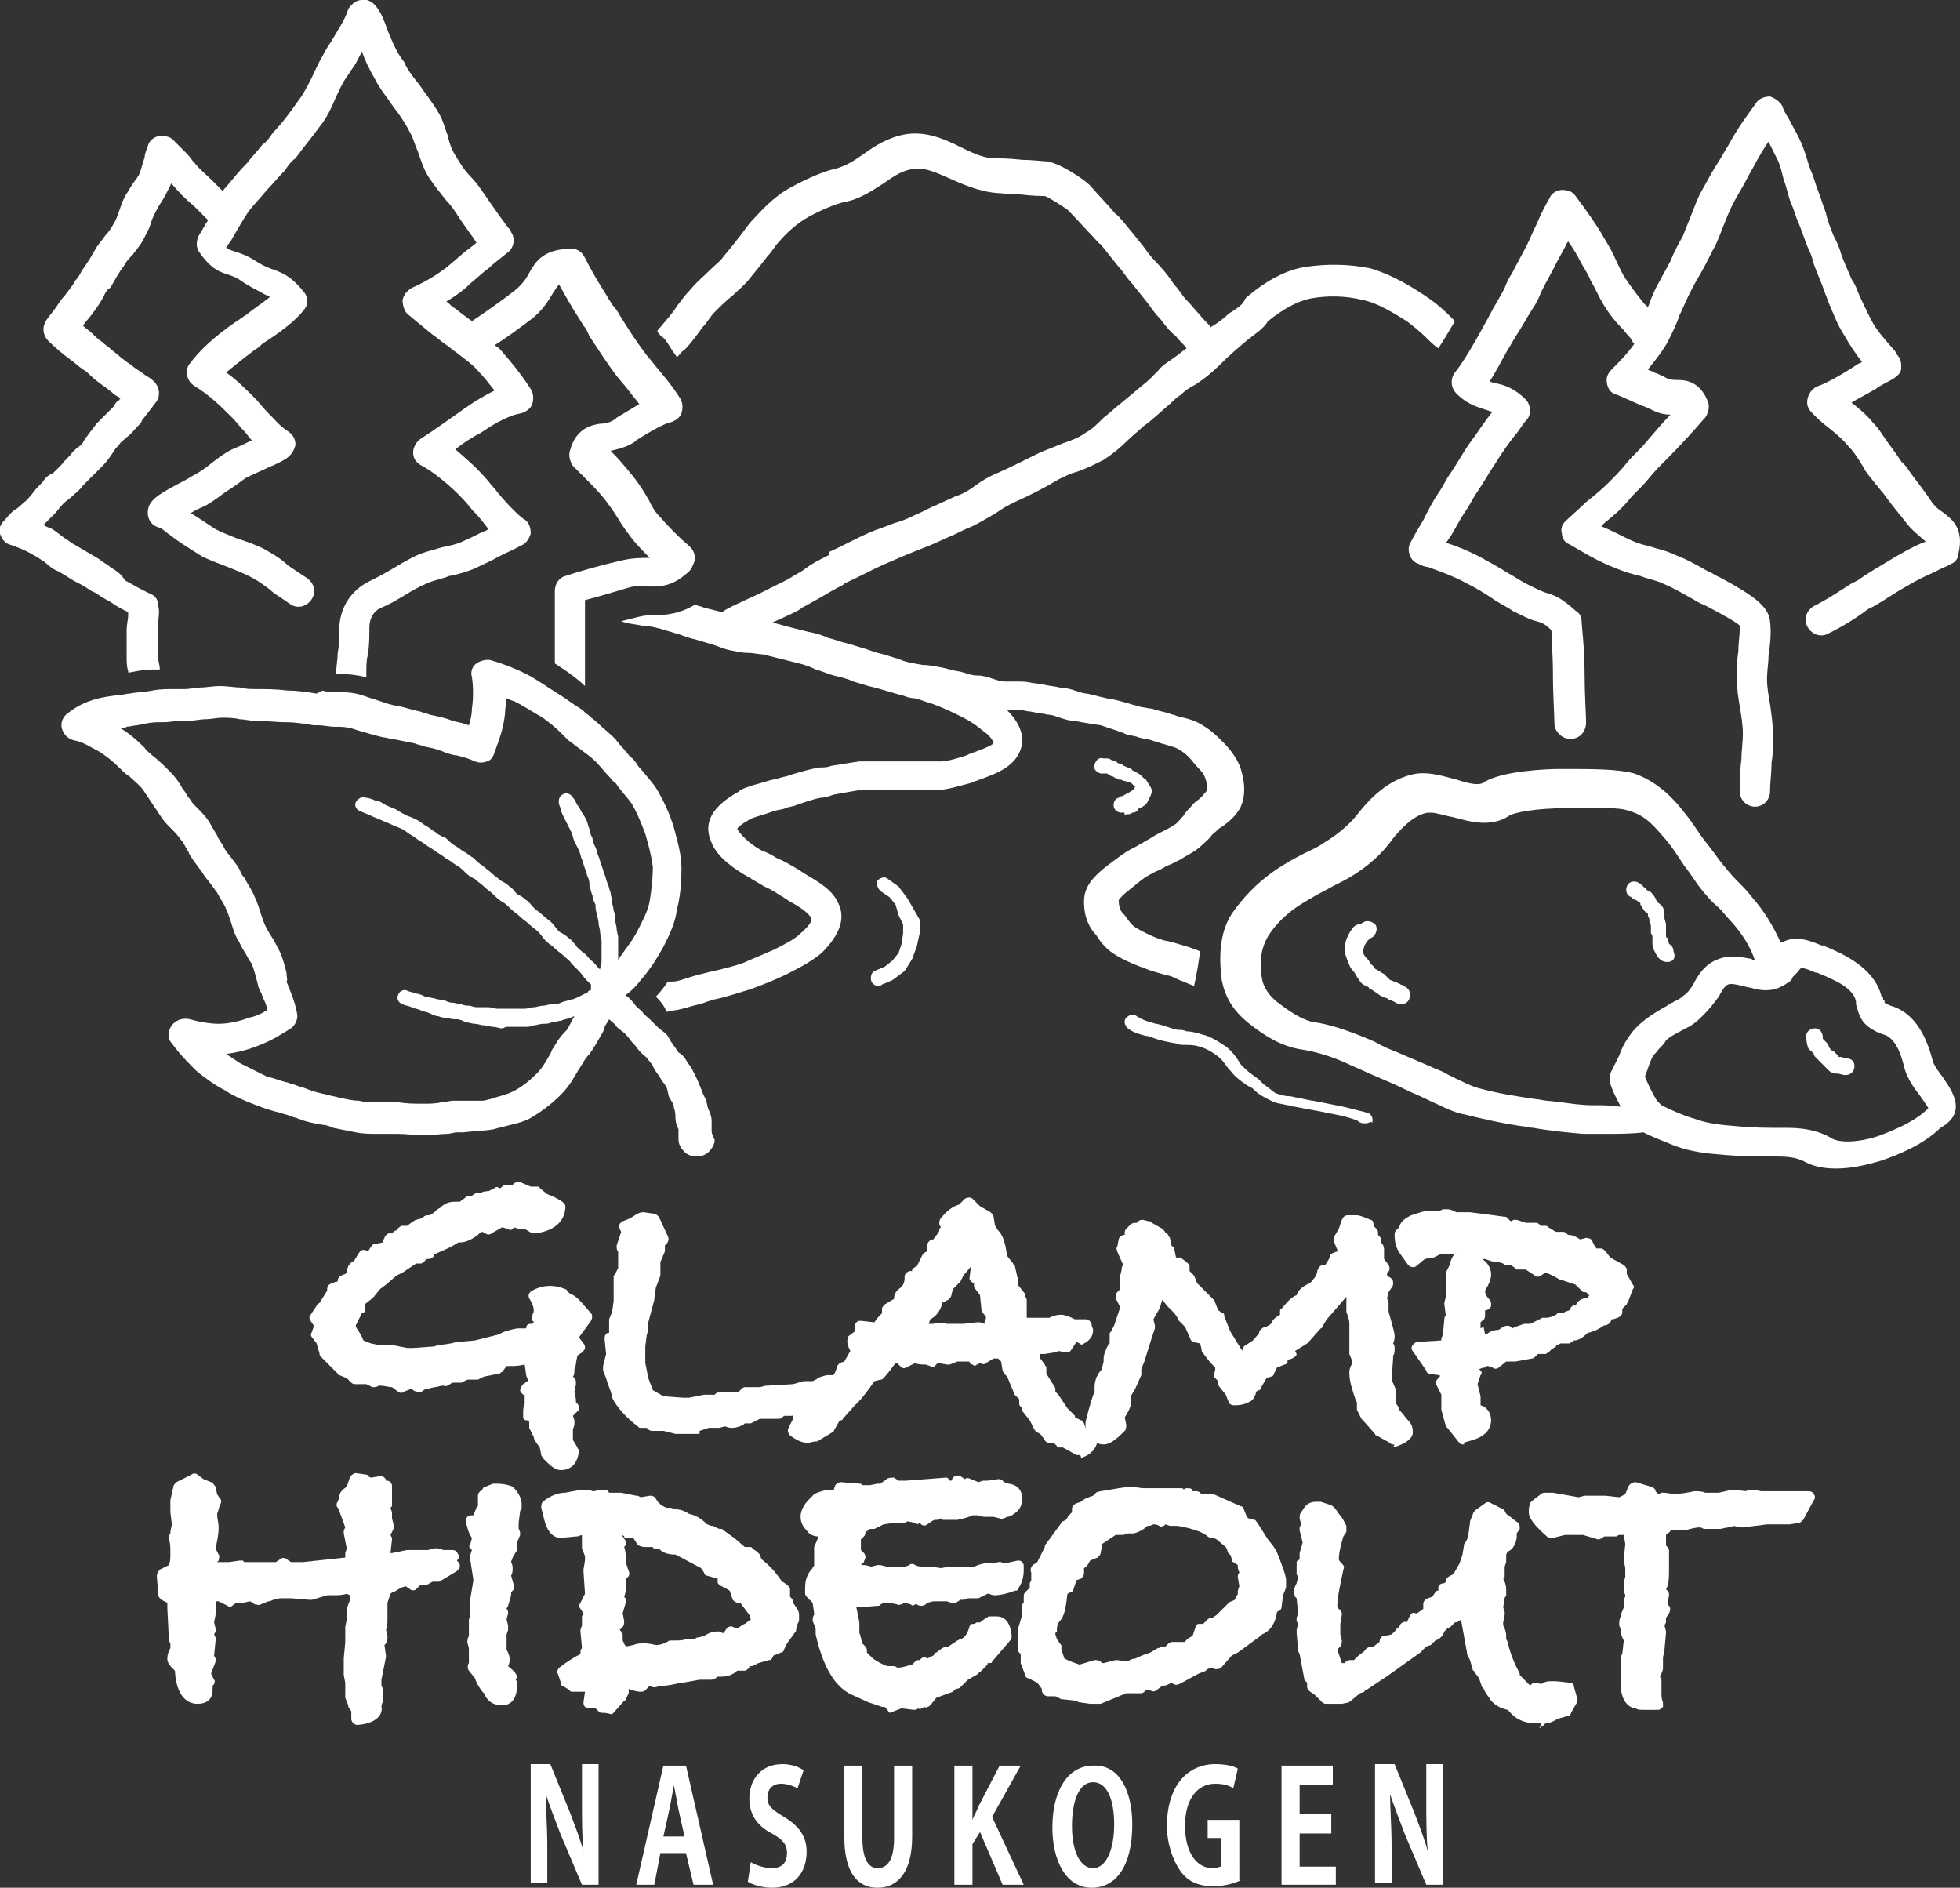 <?xml version="1.0" encoding="utf-8"?>
<!-- Generator: Adobe Illustrator 16.0.5, SVG Export Plug-In . SVG Version: 6.00 Build 0)  -->
<!DOCTYPE svg PUBLIC "-//W3C//DTD SVG 1.1//EN" "http://www.w3.org/Graphics/SVG/1.1/DTD/svg11.dtd">
<svg version="1.1" id="レイヤー_1" xmlns="http://www.w3.org/2000/svg" xmlns:xlink="http://www.w3.org/1999/xlink" x="0px"
	 y="0px" width="130px" height="125.2px" viewBox="0 0 130 125.2" style="enable-background:new 0 0 130 125.2;"
	 xml:space="preserve">
<rect x="0" y="0" width="130" height="125.2" fill="#333333" stroke="none"/>
<style type="text/css">
<![CDATA[
	.st0{fill:#FFFFFF;}
]]>
</style>
<g>
	<path class="st0" d="M39.8,125h-1.2l-1.4-3.3c-0.3-0.8-0.7-1.8-1-2.7h0c0,1,0.1,2.1,0.1,3.5v2.4h-1.1v-7.9h1.3l1.3,3.2
		c0.3,0.8,0.7,1.8,0.9,2.6h0c-0.1-1-0.1-2.1-0.1-3.4v-2.4h1.1V125z"/>
	<path class="st0" d="M47.3,125H46l-0.5-2.1h-1.7l-0.4,2.1h-1.2l1.8-7.9h1.5L47.3,125z M45.4,121.8L45,120c-0.1-0.5-0.2-1.1-0.3-1.6
		h0c-0.1,0.5-0.2,1.1-0.3,1.6l-0.4,1.8H45.4z"/>
	<path class="st0" d="M52.9,118.6c-0.2-0.1-0.6-0.3-1.1-0.3c-0.6,0-0.9,0.4-0.9,0.9c0,0.6,0.3,0.8,1.1,1.3c1,0.6,1.5,1.3,1.5,2.3
		c0,1.4-0.8,2.4-2.3,2.4c-0.6,0-1.3-0.2-1.6-0.4l0.2-1.3c0.3,0.2,0.9,0.4,1.4,0.4c0.7,0,1-0.4,1-1c0-0.6-0.3-0.9-1-1.3
		c-1-0.5-1.5-1.3-1.5-2.3c0-1.3,0.8-2.3,2.2-2.3c0.6,0,1.1,0.2,1.4,0.4L52.9,118.6z"/>
	<path class="st0" d="M60.5,121.8c0,2.3-0.9,3.4-2.3,3.4c-1.4,0-2.2-1.1-2.2-3.4v-4.7h1.2v4.8c0,1.4,0.4,2,1,2c0.7,0,1.1-0.6,1.1-2
		v-4.8h1.2V121.8z"/>
	<path class="st0" d="M67.9,125h-1.4l-1.5-3.5l-0.5,0.8v2.7h-1.2v-7.9h1.2v3.6h0c0.1-0.3,0.3-0.6,0.4-0.9l1.4-2.7h1.4l-1.9,3.4
		L67.9,125z"/>
	<path class="st0" d="M75.1,121c0,2.8-1.1,4.2-2.7,4.2c-1.7,0-2.6-1.8-2.6-4c0-2.4,1-4.1,2.7-4.1C74.3,117,75.1,118.9,75.1,121
		 M71.1,121.1c0,1.6,0.5,2.8,1.4,2.8c0.9,0,1.4-1.3,1.4-2.9c0-1.5-0.4-2.8-1.4-2.8C71.5,118.2,71.1,119.6,71.1,121.1"/>
	<path class="st0" d="M82.3,124.7c-0.4,0.2-1.1,0.4-1.8,0.4c-1,0-1.7-0.3-2.2-1c-0.5-0.7-0.9-1.8-0.9-3c0-2.7,1.4-4.1,3.2-4.1
		c0.6,0,1.2,0.1,1.5,0.3l-0.3,1.3c-0.3-0.2-0.7-0.3-1.2-0.3c-1.1,0-2,0.9-2,2.8c0,1.8,0.8,2.8,1.8,2.8c0.3,0,0.5-0.1,0.6-0.1v-1.9
		h-0.9v-1.2h2.1V124.7z"/>
	<polygon class="st0" points="88.6,125 85,125 85,117.1 88.4,117.1 88.4,118.4 86.2,118.4 86.2,120.3 88.3,120.3 88.3,121.6 
		86.2,121.6 86.2,123.8 88.6,123.8 	"/>
	<path class="st0" d="M95.8,125h-1.2l-1.4-3.3c-0.3-0.8-0.7-1.8-1-2.7h0c0,1,0.1,2.1,0.1,3.5v2.4h-1.1v-7.9h1.3l1.3,3.2
		c0.3,0.8,0.7,1.8,0.9,2.6h0c-0.1-1-0.1-2.1-0.1-3.4v-2.4h1.1V125z"/>
	<path class="st0" d="M37.2,97.5c-0.4,0-0.7-0.3-1.2-0.8c0-0.1-0.1-0.1-0.1-0.2L35.8,96c-0.2-0.3-0.4-0.5-0.4-0.7l-0.3-0.6
		c0,0,0-0.1,0-0.2v-0.2L35,94.2c0,0,0,0,0,0l-0.1,0c-0.1,0-0.2-0.1-0.2-0.2c0-0.1,0-0.2,0-0.3c0-0.2,0-0.4,0.1-0.6v-0.2
		c0-0.1,0-0.2,0-0.4l-0.1,0c-0.1-0.1-0.2-0.2-0.2-0.3s0.1-0.3,0.2-0.4c0.2-0.1,0.2-0.2,0.3-0.2c0,0,0,0,0-0.1c0-0.1-0.1-0.2-0.1-0.3
		l-0.1-0.7c-0.4,0.1-0.7,0.1-1,0.1h-0.2c0,0,0,0,0,0L33.3,91c-0.1,0-0.1,0.1-0.2,0.1l-1,0.2l-0.4,0.2c-0.1,0-0.1,0-0.2,0H31
		l-0.4,0.2c-0.1,0-0.1,0-0.2,0H30l-0.3,0.2c-0.1,0-0.2,0.1-0.2,0l-0.2,0C29,92,28.7,92,28.4,92.1c-0.2,0-0.3,0.1-0.3,0.1
		c-0.1,0.1-0.3,0.2-0.4,0.1c-0.2,0-0.3-0.1-0.4-0.2c0,0,0,0,0,0l-0.5,0.2c-0.1,0.1-0.3,0.1-0.4,0L26,92c-0.2,0-0.5-0.1-0.8-0.1
		l-0.1,0C25,92,24.9,92,24.7,92l-0.4-0.2h-0.7c-0.1,0-0.2,0-0.3-0.1l-0.3-0.3l-0.5-0.2c0,0-0.1,0-0.1-0.1L21.3,90
		c-0.1-0.1-0.1-0.1-0.1-0.2L21,89.1l-0.3-0.4c-0.1-0.1-0.1-0.2,0-0.4l0.1-0.3c0,0,0-0.1,0-0.1l-0.2-0.3c-0.1-0.1-0.1-0.3,0-0.4
		l0.4-0.6c0-0.1,0.1-0.1,0.2-0.2l0.5-0.8v-0.1c0-0.2,0.1-0.3,0.3-0.4l0.1,0c0.1-0.1,0.2-0.1,0.3-0.1c0,0,0-0.1,0-0.1
		c0-0.1,0.1-0.2,0.2-0.3c0.1,0,0.2-0.1,0.3-0.1c0,0,0.1-0.1,0.1-0.1c0-0.1,0-0.1,0-0.2l0.1-0.2c0-0.1,0.1-0.1,0.1-0.2l0.3-0.2
		c0,0,0,0,0,0l0.3-0.5c0.1-0.1,0.1-0.2,0.3-0.2c0.1,0,0.2,0,0.3,0.1l0,0l0.2-0.3c0.1-0.1,0.1-0.2,0.3-0.2l0.5-0.1c0,0,0-0.1,0-0.1
		l0.1-0.2c0-0.1,0.2-0.3,0.3-0.3l0.2,0l0.1-0.1c0.1-0.1,0.2-0.1,0.2-0.1c0-0.1,0.2-0.2,0.3-0.3l0.4,0l0.4-0.3c0.1,0,0.1-0.1,0.2-0.1
		l0.4-0.1l0.1-0.1c0.1-0.1,0.2-0.1,0.4-0.1c0.1-0.1,0.2-0.1,0.3-0.2c0,0,0,0,0,0c0.1-0.1,0.2-0.2,0.4-0.3c0.3-0.3,0.6-0.4,1-0.4h0.3
		l0.4-0.3c0.1-0.1,0.2-0.1,0.3-0.1l0.1,0l0.3-0.2c0.1,0,0.1,0,0.2,0h0.1c0.2-0.1,0.4-0.1,0.5-0.1l0.4-0.2c0.1-0.1,0.2-0.1,0.3,0
		l0.1,0l0,0c0.1-0.1,0.2-0.2,0.3-0.2H34l0,0c0.1-0.2,0.3-0.2,0.5-0.2l0.7,0.3h0.4c0.1,0,0.2,0,0.2,0.1l0.5,0.4
		c0.3,0.1,0.7,0.3,1,0.5c0.1,0.1,0.2,0.2,0.2,0.3c0,0.7-0.4,1.6-2,1.8c-0.1,0-0.2,0-0.2,0l-0.5-0.3l-0.1,0c-0.1,0-0.2,0-0.3,0
		l-0.3-0.1l-0.1,0.1c-0.1,0.1-0.2,0.1-0.3,0l-0.4-0.1l-0.7,0.4c-0.1,0.1-0.3,0.1-0.4,0l-0.2-0.1L32,81.7c-0.1,0-0.2,0.1-0.2,0.1
		c0,0,0,0-0.1,0.1c-0.4,0.3-0.8,0.5-1.2,0.5h-0.1c-0.6,0.4-1.2,0.6-1.6,0.8l0,0.1c-0.1,0.1-0.2,0.2-0.4,0.2h-0.1l-0.1,0.1
		c-0.1,0.1-0.2,0.2-0.3,0.2l-0.3,0c-0.3,0.2-0.6,0.4-0.9,0.6l-0.4,0.2l-0.7,0.6c0,0,0,0,0,0l-0.4,0.3l-0.4,0.5c0,0,0,0-0.1,0.1
		l-0.5,0.4v0.3c0,0.1,0,0.2-0.1,0.3L24,87.1l-0.4,0.8V88c0.2,0.3,0.4,0.6,0.5,0.9l0.5,0.2l0.5,0.1h0.8c0,0,0.1,0,0.1,0l1,0.2l0.1,0
		c0,0,0.1,0,0.1,0l0.2,0l1.4-0.1c0.2-0.1,0.5-0.1,1.1-0.2l0.4-0.1c0,0,0.1,0,0.1,0l1.1-0.1l1.6-0.4c0.3-0.2,0.7-0.3,1.2-0.4
		c0,0,0,0,0.1,0l0.4,0c0,0,0,0,0.1,0c0-0.2,0.1-0.3,0.3-0.3l0.1,0l0.1-0.1c0,0,0-0.1-0.1-0.1c0-0.1,0-0.1,0-0.2c0-0.1,0-0.2,0.1-0.4
		c0,0,0-0.1,0-0.1c0-0.1,0-0.3-0.3-0.8c-0.1-0.2,0-0.4,0.2-0.5c0.7-0.4,1.5-0.4,2.2-0.1c0,0,0.1,0,0.1,0.1l0.2,0.2
		c0.3,0.1,0.5,0.3,0.7,0.5l0.7,0.8c0.1,0.1,0.1,0.3,0,0.5l-0.8,1.1l0.3,0.4c0.1,0.1,0.1,0.2,0.1,0.3c0,0.1-0.1,0.2-0.2,0.3l-0.3,0.2
		l-0.1,0.5c0,0,0,0.1,0,0.1l-0.1,0.3c0,0.2,0,0.4-0.1,0.5l0.1,0.1c0.1,0.1,0.1,0.2,0.1,0.4l-0.1,0.5l0.1,0.5c0,0.1,0,0.1,0,0.2
		l0.1,0.1c0.1,0.1,0.2,0.4,0,0.5L38,93.9l0.1,0.3c0,0.1,0,0.2,0,0.3l-0.1,0.3C38,95,38,95.3,38,95.5v0l0.3,0.5
		c0,0.1,0.1,0.1,0.1,0.2C38.3,97.4,37.5,97.5,37.2,97.5"/>
	<path class="st0" d="M46.4,95.1h-1.5c0,0-0.1,0-0.1,0l-0.8-0.2h-0.7c-0.1,0-0.2,0-0.3-0.1l-0.1-0.1l-0.4,0c-0.1,0-0.1,0-0.2-0.1
		c-0.8-0.6-1.4-1.3-1.7-1.9c0,0,0,0,0-0.1c-0.1-0.4-0.3-0.8-0.4-1.2L40,90.9c0-0.1,0-0.2,0-0.3l0.2-0.8l-0.1-1c0-0.1,0-0.3,0.2-0.4
		l0.1,0l0-0.8c0,0,0-0.1,0-0.1l0.2-0.5l0.1-0.7v-1.6c0-0.1,0-0.1,0.1-0.2l0.2-0.4l0-0.1v-0.9c0,0,0-0.1,0-0.1
		c-0.1-0.1-0.1-0.2-0.1-0.4l0.3-0.9l-0.1-0.2c-0.1-0.2,0-0.4,0.2-0.5l0.5-0.2c0.3-0.2,0.6-0.4,0.8-0.4c0,0,0.1,0,0.1,0l0.7,0.1
		c0.1,0,0.2,0.1,0.3,0.2l0.6,1.3c0.1,0.2,0,0.4-0.1,0.5l-0.1,0.1c0,0.1,0,0.2,0,0.3c0,0,0,0.1,0,0.1l-0.3,0.7v0.8c0,0,0,0.1,0,0.1
		l-0.3,0.8l-0.1,0.7c0,0,0,0,0,0.1l-0.4,1.5v0.2c0,0.2,0,0.4-0.1,0.6l-0.1,0.8l0,0.8c0,0.1,0,0.1,0,0.2l0,0.1l0.2,1l0.3,0.8l0.7,0.4
		l1.3,0.1h0.4l1-0.2c0,0,0,0,0.1,0h0.6l0.1-0.1c0.1,0,0.1-0.1,0.2-0.1h1.3l0.2-0.2c0.1-0.1,0.2-0.1,0.2-0.1h1l0.4-0.1
		c0,0,0.1,0,0.1,0l1.7-0.1l0.7-0.2c0,0,0.1,0,0.1,0c0.1,0,0.3,0,0.5,0l0.2-0.1c0,0,0.1,0,0.1-0.1c0.3-0.1,0.5-0.2,0.8-0.2
		c1.1,0,1.2,0.8,1.2,1c0,0.3-0.1,1-1.2,1.1c-0.2,0.1-0.5,0.2-0.7,0.2l-0.9,0.1c0,0,0,0-0.1,0H53l-0.3,0.2c-0.1,0-0.1,0.1-0.2,0.1H52
		l-0.1,0.1c-0.1,0.1-0.2,0.1-0.3,0.1h-1.2l-0.6,0.3c-0.1,0-0.1,0-0.2,0h-0.1c0,0,0,0-0.1,0l0,0c0,0-0.1,0.1-0.1,0.1
		c-0.2,0.1-0.5,0.2-0.7,0.2c-0.1,0-0.3,0-0.5-0.1l-0.4,0.1c0,0,0,0-0.1,0l-0.6,0l-0.6,0.2C46.4,95.1,46.4,95.1,46.4,95.1"/>
	<path class="st0" d="M71.6,96.5c-0.1,0-0.1,0-0.2,0L70.5,96h-0.2c-0.1,0-0.2,0-0.2-0.1l-0.2-0.2h-0.3c-0.1,0-0.3-0.1-0.3-0.2
		l-0.3-0.4L68.8,95c-0.1,0-0.1-0.1-0.2-0.2l-0.3-0.6l-0.4-0.5c-0.1-0.1-0.1-0.2-0.1-0.3v0l-0.1-0.1c-0.1-0.1-0.1-0.2-0.1-0.2l0-0.3
		l-0.2-0.2c0,0-0.1-0.1-0.1-0.1l-0.5-1.2l-0.2-0.2c0-0.1-0.1-0.1-0.1-0.2l-0.1-0.6l-0.2-0.2l-0.3,0l-0.5,0.3c-0.1,0.1-0.2,0.1-0.4,0
		l-0.2,0.1c-0.1,0.1-0.2,0.1-0.3,0c-0.1,0-0.2-0.1-0.2-0.2l0,0c0,0-0.1,0-0.2,0c-0.2,0-0.3,0-0.5,0h-0.1l-0.5,0.2
		c-0.1,0-0.2,0-0.2,0l-0.6-0.1L62,90.6c-0.1,0.1-0.2,0.1-0.3,0l-0.3-0.1c-0.3,0-0.5,0-0.7-0.1l-0.6,0.3c-0.2,0.1-0.3,0-0.4-0.1
		l-0.2-0.2l-0.1,0c-0.3,0.4-0.6,0.8-0.8,1c-0.1,0.1-0.1,0.1-0.2,0.1L58,91.6c-0.9,1.3-1.2,1.5-1.3,1.6c0,0,0,0,0,0l-0.8,0.9
		c0,0.1-0.1,0.1-0.2,0.1l-0.4,0.7c0,0.1-0.1,0.1-0.1,0.1l-1,0.6c0,0-0.1,0-0.1,0c-0.2,0-0.4,0.1-0.5,0.1c-0.4,0-0.8-0.2-1.2-0.5
		c-0.1-0.1-0.2-0.3-0.1-0.5l0.3-0.6v-0.3c0-0.1,0-0.2,0.1-0.2l0,0l0-0.4c0-0.2,0.2-0.3,0.3-0.3l0.7-0.1l0.1-0.1
		c0.1-0.1,0.2-0.1,0.2-0.3c0-0.2,0.1-0.3,0.3-0.3c0.2-0.1,0.3-0.2,0.3-0.3c0-0.1,0.1-0.2,0.2-0.2c0.4-0.2,0.6-0.5,0.7-0.9
		c0-0.1,0.1-0.2,0.2-0.3l0.3-0.1l0.4-0.7c-0.1-0.2-0.2-0.4-0.2-0.6c0-0.1,0-0.3,0.1-0.4l0.4-0.3v-0.3c0-0.1,0-0.2,0.1-0.3
		c0.1-0.1,0.2-0.1,0.3-0.1l0.9,0.1l0,0c0.1-0.2,0.3-0.4,0.5-0.6l0-0.3c0-0.1,0.1-0.2,0.2-0.3l0.5-0.3c0,0,0.1,0,0.1-0.1
		c0-0.2,0.1-0.4,0.2-0.5c0,0,0.1-0.1,0.1-0.1c0.3-0.2,0.4-0.4,0.4-0.8c0-0.2,0.1-0.3,0.3-0.4l0.2,0l0-0.1c0.1-0.1,0.2-0.2,0.3-0.2
		l0.4-0.8c0.1-0.1,0.2-0.2,0.3-0.2v-0.4c0-0.2,0.2-0.4,0.4-0.4h0c0.3-0.4,0.4-0.5,0.4-0.6c0-0.1,0-0.1,0.1-0.2l-0.1-0.2
		c0-0.1,0-0.3,0.1-0.4c0.4-0.5,0.8-0.8,1.2-0.9l0.4-0.4c0.2-0.1,0.4-0.1,0.5,0l0.5,0.5l0.7,0.4c0.1,0.1,0.2,0.2,0.2,0.3l0.1,0.6
		c0.1,0.1,0.1,0.2,0.2,0.3c0.3,0.3,0.4,0.7,0.5,1.1l0.1,0.6l0.4,0.5c0,0,0,0.1,0.1,0.1l0.2,0.9c0,0,0,0,0,0.1l0,0.3l0.4,0.5
		c0.1,0.1,0.1,0.2,0.1,0.3c0.1,0.1,0.1,0.2,0.1,0.3v0.5l0,0.4c0,0,0,0.1,0,0.1c0,0,0,0.1,0,0.1c0,0,0,0,0,0l0,0c0.1,0,0.2,0,0.2,0
		c0,0,0.1,0,0.1,0h0.8c0,0,0.1,0,0.1,0c0.2,0,0.2,0,0.2,0c0,0,0,0,0.1,0c0.2-0.1,0.4-0.2,0.8-0.2c0.2,0,0.5,0.1,0.9,0.3l0.7,0
		c0.2,0,0.3,0.1,0.4,0.3c0,0.2,0.1,0.3,0.1,0.4c0,0.4-0.2,0.7-0.6,0.9c-0.1,0.1-0.2,0.1-0.3,0l-0.2-0.1L71,89.6
		c-0.1,0.1-0.2,0.1-0.3,0.1l-0.5-0.1l-0.2,0.1c0,0-0.1,0-0.1,0l-0.6,0.1c-0.1,0-0.2,0-0.2,0l-0.1,0l0,0.3l0.3,0.4
		c0,0.1,0.1,0.1,0.1,0.2l0,0.4l0.5,0.8c0.1,0.1,0.1,0.2,0.1,0.3l0,0.1l0.1,0.1c0,0,0,0,0.1,0.1l0.6,0.9l0.4,0.4c0,0,0.1,0.1,0.1,0.1
		l0,0.1l0.4,0.2c0.1,0,0.1,0.1,0.2,0.2l0.1,0.3l0.6,0.4c0.1,0.1,0.2,0.2,0.2,0.3c0,0.4-0.2,1-1.1,1.3C71.7,96.5,71.6,96.5,71.6,96.5
		 M64.8,87.7c0.1,0,0.1,0,0.2,0l0.3,0.1c0,0,0-0.1,0-0.1c0-0.1,0.1-0.2,0.1-0.3l0,0c0-0.1-0.1-0.1-0.1-0.2l0,0
		c-0.1-0.1-0.2-0.2-0.2-0.3l-0.1-1l-0.3-0.4c0,0-0.1-0.1-0.1-0.2l0-0.2c-0.1,0-0.3-0.2-0.3-0.3L64.4,84l-0.5,0.6L63.7,85
		c0,0-0.1,0.1-0.1,0.1l-0.4,0.4l-0.1,0.4c0,0.1-0.1,0.2-0.2,0.3l-0.4,0.2c-0.1,0.5-0.4,0.9-0.8,1.1l-0.1,0.3c0.1,0,0.2,0,0.3,0h0
		c0.3-0.1,0.6-0.1,0.9,0l0,0c0.1,0,0.3,0,0.5,0c0.3,0,0.5,0,0.6,0L64.8,87.7C64.8,87.7,64.8,87.7,64.8,87.7"/>
	<path class="st0" d="M92.4,95.8c-0.1,0-0.1,0-0.2-0.1l-0.9-0.5c0,0-0.1,0-0.1-0.1l-0.8-0.9c0,0-0.1-0.1-0.1-0.1l-0.3-0.6
		c0,0,0-0.1,0-0.1L90,93l-0.1-0.2c-0.2-0.6-0.4-1.2-0.4-1.7c0-0.2,0-0.3,0.1-0.5c0,0,0-0.1,0.1-0.1l0-0.2l-0.2-0.5
		c0-0.1,0-0.1,0-0.2v-1.8c0-0.3-0.1-0.5-0.2-0.8c0,0,0-0.1,0-0.1v-0.7L89.3,86l-0.6,0.7L88,87.5L87.7,88c0,0,0,0.1-0.1,0.1l-0.8,0.9
		c0,0,0,0-0.1,0.1l-0.8,0.5L86,89.8c0,0.1-0.1,0.2-0.3,0.3l-0.3,0.1l0,0.1c0,0.1-0.1,0.2-0.2,0.2l-0.5,0.2l-0.2,0.4
		c0,0.1-0.1,0.2-0.2,0.2l-0.3,0.1l-0.4,0.7c0,0.1-0.1,0.1-0.1,0.1l-0.2,0.1c0,0.1,0,0.2-0.1,0.3c0,0.1-0.1,0.2-0.2,0.3
		c-0.3,0.2-0.7,0.3-1,0.3h-0.2c-0.1,0-0.3-0.1-0.3-0.2l-0.2-0.5l-0.4-0.5c-0.1-0.1-0.1-0.2-0.1-0.3l0-0.1l-0.2-0.2
		c-0.1-0.1-0.1-0.3,0-0.5l0,0l0-0.2l-0.1-0.1c0,0,0,0,0,0c-0.3-0.3-0.6-0.7-0.8-1c0,0,0-0.1,0-0.1l-0.1-0.4L79.1,89c0,0,0,0-0.1-0.1
		L78.6,88l-0.5-0.5c0,0,0,0,0-0.1l-0.2-0.3l-0.5-0.5c0,0,0,0,0,0l-0.3-0.4c-0.1,0.2-0.1,0.4-0.2,0.6l-0.4,0.7l0.1,0.4
		c0,0.1,0,0.2,0,0.2l-0.2,0.6l-0.5,1.6l-0.2,0.5l0,0.3c0,0,0,0.1,0,0.1l-0.4,0.9c0,0,0,0,0,0l-0.3,0.5l0,0.4c0,0.1,0,0.1,0,0.2
		c-0.1,0.3-0.2,0.5-0.4,0.8l0.1,0.5c0,0.1,0,0.3-0.1,0.4c-0.6,0.6-1,0.9-1.4,0.9c-0.4,0-0.7-0.2-0.9-0.6c-0.2-0.2-0.3-0.4-0.3-0.6
		c0,0,0-0.1,0-0.1v-0.1c0,0,0-0.1,0-0.1c0.3-1.2,0.5-1.8,0.6-2V92c0-0.5,0.2-0.9,0.5-1.2c0,0,0,0,0-0.1l0.1-0.4l0-0.1c0,0,0,0,0-0.1
		c0-0.1,0-0.3,0.3-0.9c0,0,0-0.1,0.1-0.1l0-0.6c0-0.1,0-0.1,0.1-0.2l0.2-0.4l0.4-1.2L74,86.1c0-0.1,0-0.3,0.1-0.4l0.2-0.2l0-0.9
		c0,0,0,0,0,0l0.1-0.4c0,0,0,0,0-0.1c0-0.1,0.1-0.2,0.1-0.2v0L74.1,83c0-0.1-0.1-0.2,0-0.3l0.1-0.5c0-0.1,0.1-0.2,0.3-0.3l0.1,0l0,0
		l0-0.1c0-0.1,0-0.2,0.1-0.3l0.3-0.3c0.1-0.1,0.3-0.1,0.4-0.1l0,0l0.1-0.1c0.1-0.1,0.2-0.1,0.3-0.1l0.4,0.1c0.1,0,0.1,0,0.2,0.1
		l0.7,0.4c0.1,0.1,0.2,0.2,0.2,0.3l0.1,0c0.1,0.1,0.1,0.2,0.2,0.3l0.1,0.5l0.1,0.1c0.1,0,0.1,0.1,0.1,0.2l0.1,0.5c0.1,0,0.2,0,0.3,0
		c0.1,0.1,0.3,0.2,0.5,0.4c0.1,0.1,0.1,0.1,0.1,0.2l0,0.3l0.2,0.2c0,0,0.1,0.1,0.1,0.1l0.2,0.5l1.1,1.1c0,0,0.1,0.1,0.1,0.2l0.2,0.5
		l0.3,0.2c0.1,0,0.1,0.1,0.1,0.2l0.4,1l0.8,1.3l0-0.1c0-0.1,0.1-0.1,0.1-0.2l0.6-0.4c0.2-0.2,0.3-0.4,0.4-0.4c0-0.1,0-0.2,0.1-0.3
		c0.1-0.1,0.2-0.2,0.4-0.2c0.1-0.1,0.2-0.1,0.3-0.2c0.1-0.3,0.4-0.5,0.6-0.6V87c0-0.1,0-0.2,0.1-0.2c0.4-0.5,0.7-0.8,1-0.9
		c0.1-0.4,0.6-0.7,0.9-0.8l0.4-0.5l0.1-0.4c0.1-0.2,0.2-0.3,0.4-0.3h0.1c0.1-0.2,0.3-0.4,0.3-0.6c0-0.1,0.1-0.1,0.2-0.2l0.3-0.1
		l0-0.1l-0.2-0.5c-0.1-0.1,0-0.3,0-0.4l0.3-0.5l0.2-0.6c0.1-0.2,0.2-0.3,0.4-0.3c0.1,0,0.3,0,0.4,0c0.1,0,0.1,0,0.1,0
		c0.2,0,0.3,0,1,0.3c0.1,0,0.2,0.1,0.2,0.3l0,0.1l0.2,0.2c0.1,0.1,0.1,0.2,0.1,0.3l0,0.1l0.1,0.1c0.1,0.1,0.1,0.2,0.1,0.3
		c0,0,0,0,0,0.1c0.2,0.2,0.2,0.4,0.2,0.5v0.6l0.3,0.4c0.1,0.2,0.1,0.4-0.1,0.5l0,0.2l0.3,0.2c0.1,0.1,0.1,0.2,0.1,0.3
		c0,0.1,0,0.2-0.1,0.3l-0.2,0.3l-0.1,0.4l0.1,0.3c0,0,0,0.1,0,0.1v0.5l0.2,0.7c0.1,0.4,0.2,0.7,0.2,0.9c0,0.1,0,0.3-0.1,0.5
		c0.1,0.1,0.1,0.2,0.1,0.4c0,0.1,0,0.3-0.1,0.4c0,0.1,0,0.1,0,0.2l-0.1,1.4l0.3,0.7c0,0,0,0.1,0,0.1v0.8c0.1,0.1,0.2,0.3,0.2,0.4
		c0,0,0.2,0.2,0.5,0.6c0.3,0.3,0.4,0.5,0.4,0.8c0,0.1,0,0.1,0,0.2c-0.1,0.4-0.6,0.7-1.3,0.9C92.5,95.8,92.5,95.8,92.4,95.8
		 M83.8,88.8L83.8,88.8L83.8,88.8z M84.4,88.4C84.4,88.4,84.4,88.4,84.4,88.4S84.4,88.4,84.4,88.4"/>
	<path class="st0" d="M97.1,95.8c-0.1,0-0.2,0-0.3-0.1l-0.8-1c0,0-0.1-0.1-0.1-0.1l-0.3-1.1c0,0,0-0.1,0-0.1v-0.9l-0.3-0.6
		c-0.1-0.1-0.1-0.3,0.1-0.5l0.1-0.1l0-0.1c-0.3,0-0.6-0.1-0.7-0.1c-0.1,0-0.2-0.1-0.2-0.2l-0.9-1.3c-0.1-0.1-0.1-0.3,0-0.4
		c0.1-0.1,0.2-0.2,0.3-0.2l1.6-0.1c0,0,0,0,0-0.1l0.1-0.3l0.1-1c0-0.1,0-0.2,0.1-0.2l0,0l-0.1-0.8c0,0,0-0.1,0-0.1l0.1-0.4v-1.4
		c0-0.1,0-0.1,0-0.2l0.3-0.6c0,0,0-0.1,0-0.1c0.1-0.3,0.2-0.5,0.4-0.6l-0.2,0.1c-0.1,0-0.2,0-0.2,0l0,0c0,0-0.1,0-0.2,0h-0.5
		l-0.4,0.2c0,0-0.1,0-0.1,0l-0.5,0.1L93.9,84c-0.2,0.1-0.4,0-0.5-0.1l-0.5-0.7c-0.3-0.4-0.4-0.8-0.4-1.3c0-0.1,0-0.2,0.1-0.3
		l0.2-0.2c0.1-0.4,0.4-0.6,0.8-0.8c0.3-0.1,0.6-0.2,1-0.3c0,0,0.1,0,0.1,0H95c0,0,0.1,0,0.1,0l0.1,0l0.2,0c0,0,0,0,0.1,0l0.2-0.1
		c0,0,0.1,0,0.1,0H96c0.2,0,0.4,0.1,0.6,0.2h0.9l0.8,0.1l1.5,0.2c0.1,0,0.1,0,0.2,0.1l0.2,0.2l0.2-0.1c0.1,0,0.1,0,0.2,0l0.6,0.2
		h0.7c0.1,0,0.2,0.1,0.3,0.2h0.3c0.1,0,0.1,0,0.2,0.1l0.5,0.3l0.5,0c0.1,0,0.2,0.1,0.3,0.2l0,0c0.3,0,0.5,0.1,0.8,0.3l0.4-0.1
		c0.2,0,0.4,0.1,0.4,0.2l0.2,0.4l0.1,0.1h0.3c0.1,0,0.2,0.1,0.3,0.2l0.3,0.4l0.9,0.5c0.1,0.1,0.2,0.2,0.2,0.3v0.3l0.4,0.7
		c0.1,0.1,0.1,0.2,0,0.3l-0.3,0.8c0,0.1-0.1,0.1-0.1,0.2l-0.3,0.3v0.2c0,0.2-0.1,0.3-0.3,0.4c-0.1,0-0.2,0.1-0.4,0.1
		c-0.1,0.3-0.3,0.4-0.5,0.4c-0.3,0.2-0.6,0.4-1.1,0.5c-0.3,0.3-0.6,0.5-0.9,0.5l-0.3,0.2c-0.1,0-0.1,0-0.2,0h-0.4l-0.2,0.1
		c0,0-0.1,0-0.1,0.1l0,0c-0.1,0.1-0.2,0.1-0.3,0.2l-0.2,0.2c-0.1,0-0.1,0.1-0.2,0.1h-0.5l-0.2,0.2c0,0-0.1,0.1-0.2,0.1l-1.1,0.2
		c0,0-0.1,0-0.1,0c-0.1,0-0.2,0-0.5,0l-0.5,0.4c-0.1,0.1-0.3,0.1-0.4,0c-0.1,0-0.2-0.1-0.3-0.1h-0.1l-0.1,0.1c0,0-0.1,0-0.1,0
		l-0.3,0.1l0.1,0.1c0.1,0.1,0.1,0.2,0,0.3l-0.2,0.6l0.2,0.8c0,0,0,0.1,0,0.1v0.5c0.4,0.1,0.7,0.5,0.7,1c0,0.4-0.2,1-1.2,1.3
		l-0.7,0.2C97.2,95.8,97.1,95.8,97.1,95.8 M98.5,88.5h0.1c0.2-0.2,0.5-0.3,0.8-0.3l0.3-0.2c0.2-0.1,0.4-0.1,0.5,0
		c0,0,0.1,0.1,0.1,0.1c0.2-0.1,0.5-0.2,0.8-0.3c0,0,0.1,0,0.1,0l0.3,0l0.4-0.2c0.1,0,0.1-0.1,0.2-0.1h0c0.1,0,0.1-0.1,0.2-0.1h0.2
		c0.3,0,0.5-0.1,0.7-0.2c0.1-0.1,0.1-0.1,0.2-0.1h0.3c0,0,0.1-0.1,0.1-0.1l0.3-0.1l0.1-0.2c0.1-0.1,0.2-0.2,0.3-0.1l0.1-0.2
		c0,0,0.1-0.1,0.1-0.1c0.1-0.1,0.3-0.2,0.5-0.2c0,0,0,0,0.1,0c0-0.1,0.1-0.1,0.1-0.2l0,0l-0.1-0.1l-0.1-0.1l-0.1,0
		c-0.1,0-0.1,0-0.2-0.1l-0.4-0.4l-0.9-0.3c0,0,0,0-0.1,0c-0.3-0.2-0.7-0.4-1-0.5l-0.3,0.2c-0.1,0.1-0.3,0.1-0.4,0l-0.6-0.4l-0.5,0
		c-0.1,0-0.2,0-0.2-0.1l-0.3-0.2h-0.3c-0.1,0-0.1,0-0.2-0.1l-0.3-0.1c-0.1,0-0.1,0-0.1,0c-0.3,0-0.5-0.1-0.8-0.2l-0.2,0
		c0.5,0.3,0.6,0.8,0.6,1c0,0.3-0.1,0.6-0.4,1.1v0c0,0.2,0.1,0.4,0.3,0.6c0.1,0.1,0.1,0.2,0.1,0.4c0,0.1-0.1,0.2-0.3,0.3l-0.1,0v0.4
		c0,0.1-0.1,0.3-0.2,0.3l-0.1,0.1l0,0.1c0,0.1,0,0.2,0,0.3L98.4,88L98.5,88.5C98.5,88.4,98.5,88.4,98.5,88.5"/>
	<path class="st0" d="M23.7,114.4c-0.2,0-0.4-0.2-0.4-0.4l0-0.5l-0.2-0.3c0,0,0-0.1,0-0.1l-0.2-0.5c0,0,0-0.1,0-0.1v-0.9l-0.1-0.5
		c0-0.1,0-0.2,0-0.3l0-0.2c0,0,0-0.1,0-0.1V110l0.1-1.1l0-0.9c0,0,0,0,0-0.1l0.1-0.5V107c0-0.2,0-0.3,0.1-0.6
		c0.1-0.2,0.1-0.3,0.1-0.4c0-0.1,0-0.1,0-0.2l-0.2-0.1c-0.3,0.1-0.6,0.1-0.9,0.1c-0.2,0-0.3,0-0.4,0l-1,0.3c0,0-0.1,0-0.2,0
		l-1.2-0.1c-0.4,0-0.5,0-0.6,0c-0.1,0-0.4,0-0.8,0.2c0,0-0.1,0-0.1,0h0l-0.5,0.2c-0.1,0.1-0.3,0-0.4,0l-0.3-0.2l-0.5,0.1
		c-0.1,0-0.1,0-0.2,0c0,0-0.1,0-0.1,0l-0.2,0c0,0.1-0.1,0.1-0.2,0.2c-0.1,0.1-0.2,0.1-0.3,0l-0.6-0.3l-0.2,0v0.9c0,0,0,0,0,0
		l-0.1,0.5l0.1,0.4c0,0.1,0,0.1,0,0.2l-0.1,0.2l0.1,0.2c0,0.1,0,0.1,0,0.2l-0.1,1l0.1,0.2c0,0.1,0,0.1,0,0.2L14,111l0.2,0.4
		c0.1,0.1,0,0.2,0,0.3l-0.1,0.1l0,0.2c0,0,0,0.1,0,0.1c0,0.6-0.4,0.9-1,0.9c-0.6,0-1.4-0.4-1.5-2.2l-0.3-0.3c0,0,0-0.1-0.1-0.1
		l-0.1-0.3c0,0,0-0.1,0-0.1c0-0.3,0.1-0.5,0.2-0.7l0-0.3l-0.1-0.2c0,0,0-0.1,0-0.1l-0.1-2l0-0.4l-0.4-0.2c-0.1-0.1-0.2-0.2-0.2-0.3
		l-0.1-1.3c0-0.1,0.1-0.3,0.2-0.4l0.6-0.3c0.1-0.2,0.1-0.5,0.1-0.8c0-0.4,0-0.7-0.1-0.9c0-0.1,0-0.3,0.1-0.4c0,0,0-0.1,0-0.1
		l0.1-0.5l-0.1-0.8c0,0,0,0,0-0.1v-0.6c0,0,0-0.1,0-0.1l0.2-0.9c0-0.1,0.1-0.2,0.2-0.3l1-0.5c0.1-0.1,0.3-0.1,0.4,0l0.4,0.3l0.5,0.2
		c0.1,0,0.2,0.2,0.3,0.3l0.1,0.5l0.2,0.3c0.1,0.1,0.1,0.2,0,0.4c-0.1,0.2-0.1,0.4-0.2,0.6c0,0.3,0.1,0.6,0.1,0.9
		c0,0.5-0.1,0.9-0.2,1.4l0.2,0.4c0.1,0.1,0,0.3,0,0.4l-0.1,0.1h0.8l0.7-0.1c0.1,0,0.1,0,0.2,0l0.1,0.1h1c0,0,0.2,0,0.4,0
		c0.2,0,0.5,0,0.7,0l0.3-0.2c0.1-0.1,0.3-0.1,0.4,0l0.3,0.2l0.3,0c0,0,0,0,0,0l0.1,0h0.4l2.8-0.3c0,0,0,0,0,0c0-0.1,0-0.2,0-0.3
		l0.1-0.3l-0.2-1c0-0.1,0-0.2,0-0.2l0.1-0.2l-0.4-1.1c0,0,0,0,0,0l0-0.1l-0.1-0.1c-0.1-0.1-0.1-0.3,0-0.4c0,0,0-0.1,0.1-0.2l0-0.1
		c0-0.3,0.2-0.5,0.5-0.7l0.2-0.6c0.1-0.2,0.3-0.3,0.4-0.3l0.7,0.1c0,0,0.1,0,0.1,0.1l0.2,0.1l0.6-0.1c0.1,0,0.2,0,0.3,0.1
		c0.1,0.1,0.1,0.1,0.1,0.2c0.1,0,0.2,0,0.3,0.1c0.1,0.1,0.1,0.2,0.1,0.3v1.2c0,0.1,0,0.1-0.1,0.2l0,0l0.1,0.3c0,0,0,0.1,0,0.1v0.3
		l0.1,0.4c0,0.1,0,0.2,0,0.3l-0.2,0.4l0.1,0.2c0,0,0,0.1,0,0.1l-0.1,0.9l0.1,0l1-0.2c0,0,0.1,0,0.1,0l0.4,0l0.3,0c0,0,0,0,0.1,0h0.5
		c0.3-0.1,0.6-0.2,1,0h0.6c0.2,0,0.3,0.1,0.4,0.3c0.1,0.2,0,0.3-0.1,0.4l0,0c0,0,0,0,0.1,0.1c0.1,0.1,0.1,0.2,0.1,0.3
		c0,0.1-0.1,0.2-0.2,0.3l-1,0.6c-0.1,0-0.1,0.1-0.2,0.1h-0.1c-0.1,0-0.2,0-0.3,0l-0.2,0.1c-0.1,0.1-0.2,0.1-0.3,0.1l-0.3,0l-0.3,0.3
		c-0.1,0.1-0.3,0.1-0.4,0l-0.3-0.2l-0.3,0.1l-0.5,0.3c-0.1,0-0.2,0.1-0.2,0.1l-0.2,0.6v0.3c0,0.1,0,0.3,0,0.4l0,0.1
		c0,0.1,0,0.1,0,0.2c0,0.3,0,0.6-0.1,0.8c0.1,0.2,0.1,0.4,0.1,0.5c0,0.1,0,0.3-0.1,0.4l-0.1,0.1l0.1,0.7c0,0,0,0.1,0,0.1l-0.3,1.5
		c0,0.3,0,0.4,0,0.4v0l0.1,0.2c0,0.1,0,0.1,0,0.2v0.5c0,0,0,0.1,0,0.1c0,0.1-0.1,0.2-0.1,0.4C25.4,113.6,25.1,114.3,23.7,114.4
		C23.7,114.4,23.7,114.4,23.7,114.4"/>
	<path class="st0" d="M33.3,113.1c-0.6,0-1-0.3-1.2-0.8l-0.1-0.1c-0.3-0.4-0.4-0.6-0.5-0.9l-0.4-0.5c-0.1-0.1-0.1-0.4,0-0.5l0,0
		c0-0.1,0-0.1,0-0.2v-0.5l0-0.2c0-0.2-0.1-0.4-0.1-0.5c0-0.1,0-0.2,0.1-0.4l0-0.1c0,0,0-0.1,0-0.1l0-0.8c0-0.1,0-0.2,0.1-0.2l0,0
		V106c0,0,0,0,0,0l0.2-1.2l-0.2-1.3c0-0.1,0-0.1,0-0.2c0-0.1,0-0.1,0-0.2l0.1-0.3c0,0,0,0-0.1-0.1c-0.1-0.1-0.1-0.2,0-0.3l0.1-0.4
		c-0.2-0.3-0.3-0.6-0.4-1.1c0-0.1,0-0.2,0.1-0.3c0.1-0.1,0.2-0.1,0.3-0.1h0.1l0.2-0.5c0,0,0-0.1,0.1-0.1v-0.7c0-0.2,0.2-0.4,0.4-0.4
		H32c0-0.1,0.1-0.2,0.2-0.2l0.5-0.2c0.1,0,0.1,0,0.2,0c0.5,0,0.9,0.1,1.1,0.2c0,0,0.1,0,0.1,0.1c0.3,0.3,0.5,0.7,0.5,1.1v0.1
		c0,0.1,0,0.2-0.1,0.3l-0.1,0.8l0,0.4c0.1,0.1,0.1,0.3,0.1,0.4l-0.2,0.5l0,0.3c0,0.1,0,0.2,0,0.2l-0.3,0.5c0,0.1-0.1,0.2-0.1,0.3
		c0.1,0.2,0.1,0.3,0.1,0.4c0,0.2,0,0.3-0.1,0.5l0.2,0.7c0,0.1,0,0.2-0.1,0.3c0,0,0,0-0.1,0.1c0,0.1,0,0.2,0,0.2l-0.2,0.7
		c0,0.1-0.1,0.1-0.1,0.2c0.1,0.1,0.1,0.2,0.1,0.3l-0.1,0.4l0.1,0.4c0,0.1,0,0.2,0,0.3l-0.1,0.3l0,0.7c0,0,0,0.1,0,0.1l0,0.2
		c0.1,0.2,0.2,0.4,0.2,0.6c0,0.2,0,0.3-0.1,0.5c0.2,0.2,0.4,0.3,0.5,0.5c0.1,0.1,0.1,0.3,0,0.4c0.1,0.1,0.1,0.2,0.1,0.3
		C34.3,112.9,33.7,113.1,33.3,113.1"/>
	<path class="st0" d="M40,113.6c-0.1,0-0.2,0-0.3-0.1l-0.2-0.2h-0.4c-0.1,0-0.2,0-0.3-0.1c-0.1-0.1-0.1-0.2-0.1-0.3l0.1-0.7
		c0,0-0.1,0-0.1,0H38c-0.1,0-0.2,0-0.2-0.1l-0.5-0.3c-0.1,0-0.1-0.1-0.1-0.2l-0.2-0.6c-0.1-0.1,0-0.3,0.1-0.4l0.4-0.3
		c0.3-0.2,0.6-0.4,1-0.6c0,0,0,0,0,0c0-0.2,0-0.3,0.1-0.4l-0.1-1.1c0,0,0-0.1,0-0.1l0.1-0.3v-0.5c0-0.1,0-0.2,0.1-0.2l0-0.1
		l-0.2-0.3c-0.1-0.1-0.1-0.3,0-0.4l0.3-0.6l-0.1-1.5c0,0,0,0,0-0.1l0.1-0.6v-0.3l-0.2-0.5c0,0,0-0.1,0-0.1v-0.7l0-0.1l-0.3,0.1
		c0,0-0.1,0-0.1,0l-1,0.1h0c-0.5,0-0.9-0.4-1.1-1.2l-0.2-0.8c0-0.1,0-0.3,0.1-0.4c0.5-0.4,1-0.6,1.5-0.6c0.5-0.1,1-0.2,1.4-0.2
		c0.1,0,0.2,0,0.4,0.1c0.1,0,0.1,0,0.1,0c0.1,0,0.3-0.1,0.6-0.1c0.2,0,0.3,0,0.4,0.2h0.7c0,0,0.1,0,0.1,0l1,0.2c0,0,0.1,0,0.1,0
		l0.2,0.1l0.6-0.1c0.1,0,0.3,0,0.4,0.2l0.2,0.3c0,0,0.1,0,0.1,0.1l0.4,0.2l0.2,0c0,0,0.1,0,0.1,0l0.3,0.1c0.3,0,0.6,0.1,0.9,0.3
		c0.5,0.1,0.9,0.4,1.2,0.7c0.1,0,0.2,0.1,0.3,0.1c0,0,0,0,0.1,0c0.2,0.1,0.3,0.2,0.5,0.2c0.1,0,0.1,0,0.2,0.1l0.7,0.5c0,0,0,0,0,0
		l0.7,0.6h0.3c0.1,0,0.2,0,0.2,0.1l0.3,0.2c0.1,0.1,0.1,0.1,0.2,0.2l0.1,0.3c0.5,0.4,0.9,0.8,1.3,1.4c0,0,0.1,0.1,0.1,0.1
		c0,0,0,0,0,0l0.3,0.2c0.1,0.1,0.2,0.2,0.2,0.3v0.5l0.1,0.1c0.1,0.1,0.1,0.2,0.1,0.3c0,0,0,0,0,0c0,0,0,0,0,0
		c0.2,0.3,0.4,0.5,0.4,0.8v0.1c0,0.1,0,0.1,0,0.2c0,0,0,0,0,0.1l-0.1,0.2l-0.1,0.4c0,0.1,0,0.1-0.1,0.2l-0.5,0.7l-0.2,0.4
		c0,0.1-0.1,0.2-0.2,0.2l-0.5,0.2l-0.1,0.2c-0.1,0.1-0.1,0.1-0.2,0.1l-0.7,0.2l-0.4,0.2c-0.1,0-0.1,0-0.2,0h0l0,0.1
		c-0.1,0.1-0.2,0.2-0.3,0.2h-0.5c-0.3,0.3-0.7,0.4-1.1,0.4c-0.1,0-0.1,0-0.2,0c0,0-0.1,0-0.1,0.1c-0.1,0-0.2,0.1-0.3,0.1l-0.3,0
		l-0.1,0c-0.1,0-0.1,0-0.2,0l-0.1,0c0,0-0.1,0-0.1,0c-0.6,0.1-1,0.2-1.2,0.2c-0.5,0.1-0.9,0.2-1.2,0.2c0,0-0.1,0-0.2,0h0l-0.3,0.1
		c-0.1,0-0.2,0-0.2,0l-0.2-0.1l-0.3,0.3c-0.1,0.1-0.2,0.1-0.4,0.1l-0.5-0.1c0,0,0,0,0,0c0,0-0.1,0-0.2-0.1l0,0l0,0.2
		c0,0,0,0.1,0,0.1l-0.2,0.4c0,0,0,0.1-0.1,0.1l-0.8,0.9C40.2,113.6,40.1,113.6,40,113.6 M52.7,107.3L52.7,107.3z M41.3,108.8
		l0.1,0.2c0,0.1,0.1,0.1,0.1,0.2l0.5-0.1c0.5-0.2,1.1-0.1,1.5,0c0.3,0,0.6-0.1,0.9-0.3c0.1,0,0.1,0,0.2,0c0.5,0,0.7,0,0.9-0.1
		c0.1,0,0.3,0,0.4,0c0.1,0,0.1,0,0.1,0c0.1,0,0.1,0,0.1,0c0.1-0.1,0.1-0.1,0.2-0.1l0.4-0.1c0.3-0.2,0.6-0.3,0.9-0.3
		c0.1,0,0.2,0,0.3,0.1c0,0,0.1,0,0.1,0l0.2-0.3c0.1-0.1,0.3-0.2,0.4-0.1l0.3,0.1l0,0l0.3-0.2c0.1,0,0.1-0.1,0.2-0.1h0l0.4-0.3
		l-0.1-0.3l-0.6-0.8h-0.1c-0.2,0-0.3-0.1-0.4-0.2l-0.2-0.6c-0.3-0.2-0.6-0.3-0.7-0.4c-0.1-0.1-0.1-0.1-0.1-0.2l0-0.2l-0.7-0.2
		c-0.1,0-0.2-0.1-0.2-0.2l-0.2-0.3l-1.7-0.9h-0.1c-0.3,0-0.7-0.1-0.9-0.3c0,0-0.1-0.1-0.1-0.1h-0.2c-0.1,0-0.2,0-0.2-0.1l-0.1,0
		l-0.2,0c-0.1,0-0.1,0-0.2,0c-0.4,0-0.6-0.2-0.6-0.3L42,102l-0.4,0c-0.1,0-0.2,0-0.2-0.1c0,0,0,0-0.1-0.1l0,0.1l0.2,0.3
		c0.1,0.1,0,0.3-0.1,0.4l0,0c0.1,0.3,0.1,0.5,0.1,0.6v0.4l0.2,0.6c0.1,0.2,0,0.4-0.2,0.5v0.8c0,0,0,0.1-0.1,0.4l0,0
		c0.1,0.1,0.2,0.3,0.1,0.4l-0.2,0.7l0.1,0.5c0,0.1,0,0.3-0.1,0.4l-0.2,0.2l0.1,0.1c0,0.1,0.1,0.2,0.1,0.2L41.3,108.8z"/>
	<path class="st0" d="M58.6,113.2c0,0-0.1,0-0.1,0l-0.9-0.3c0,0,0,0,0,0l-1.1-0.5c-1.1-0.5-1.9-1.8-2.4-4c0,0,0-0.1,0-0.1V108
		l-0.2-0.5c0-0.1,0-0.3,0.1-0.4L54,107l-0.1-0.7l-0.4-0.4c-0.1-0.1-0.1-0.2-0.1-0.3v-0.3c0-0.6,0.2-1,0.5-1.3c0-0.1,0.1-0.1,0.1-0.2
		c0,0,0,0,0,0v-1.1c0,0,0-0.1,0-0.1l0.3-0.7c-0.3,0-0.6-0.1-0.8-0.4c-0.2-0.2-0.4-0.5-0.4-0.9c0-0.4,0.2-0.8,0.6-1.2l0.2-0.2
		c0,0,0.1-0.1,0.1-0.1l0.2-0.1c0.3-0.1,0.6-0.2,0.8-0.2h0.3l0.1-0.3c0.1-0.1,0.2-0.2,0.4-0.2l1.2,0.1c0.1,0,0.1,0,0.2,0.1
		c0.1,0,0.3,0,0.5,0l0.5-0.1c0,0,0.1,0,0.1,0h0.1c0.1-0.1,0.3-0.2,0.4-0.3c0.1-0.1,0.3-0.1,0.5-0.1l0.3,0.2h0.5l2.6-0.2
		c0.1,0,0.2,0,0.2,0.1l0.1,0.1l0.1,0l0.1-0.2c0.1-0.1,0.3-0.2,0.5-0.1l0.3,0.2c0.1-0.1,0.2-0.1,0.4,0l0.5,0.2l0.3-0.1
		c0.1,0,0.1,0,0.2,0l0.1,0l0.7-0.1c0.1,0,0.2,0,0.3,0.1l0.1,0.1l0.3,0.1c0.8,0.1,0.9,0.7,0.9,1c0,0.3-0.1,0.6-0.3,0.8
		c-0.2,0.2-0.5,0.4-0.7,0.4h0l-0.2,0.1c-0.1,0-0.2,0.1-0.3,0l-0.4-0.1l-0.1,0c-0.1,0-0.2,0-0.3,0c-0.2,0-0.5,0-0.6-0.1c0,0,0,0,0,0
		c-0.1,0-0.2,0-0.2,0c-0.1,0-0.1,0-0.2,0c-0.2,0.1-0.5,0.2-1,0.3c0,0,0,0-0.1,0c-0.3,0-0.5,0-0.8,0c-0.1,0-0.1,0-0.2-0.1l-0.2,0.1
		c0,0-0.1,0-0.1,0h-0.1c0,0-0.1,0-0.5,0.3c-0.1,0.1-0.3,0.1-0.4,0l-0.1-0.1c-0.1,0.1-0.2,0.1-0.3,0l-0.5-0.1l-0.2,0.1
		c-0.1,0-0.1,0-0.2,0h-0.5l-0.7,0.1l-0.6,0.3c-0.1,0-0.2,0-0.3,0l-0.1,0.1c-0.1,0-0.1,0.1-0.2,0.1c0,0.1,0,0.2-0.1,0.3l-0.2,0.2
		c0,0,0,0.1,0,0.1l0,0.6l0.2,0.2c0.1,0.1,0.1,0.2,0.1,0.3c0,0.1-0.1,0.2-0.1,0.3l-0.2,0.2c0.1,0,0.1,0,0.2,0c0.2,0,0.4,0.1,0.5,0.1
		l0.4-0.1c0.1,0,0.1,0,0.2,0l0.4,0.1h1.2c0,0,0.1,0,0.3-0.1c0.1-0.1,0.3-0.1,0.4,0c0,0,0.2,0.1,0.4,0.1c0,0,0.1,0,0.1,0
		c0,0,0.1,0,0.1,0h0c0,0,0.1,0,0.1,0h0.1c0.1,0,0.3,0,0.9,0.1c0.1,0,0.4-0.1,0.8-0.1c0.4,0,0.5,0,0.5,0c0.3,0,0.5,0,0.8,0l0.1,0
		c0.5-0.2,0.9-0.3,1.3-0.2l0.3-0.1c0.1,0,0.2,0,0.2,0l0.2,0.1l0.9-0.2c0.1,0,0.2,0,0.3,0.1c0.1,0.1,0.1,0.2,0.1,0.3v0.2
		c0,0.5-0.1,0.9-0.4,1.3c0,0.1-0.1,0.1-0.2,0.1c-0.5,0.2-1,0.3-1.3,0.3c-0.1,0-0.2,0-0.4-0.1c0,0,0,0-0.1,0l-0.6,0.3
		c-0.1,0-0.1,0-0.2,0l-0.5,0l-0.3,0.1c-0.1,0-0.2,0-0.2,0l0,0l-0.3,0.2c-0.1,0-0.2,0.1-0.3,0l-0.3-0.1h-0.9l-0.4,0.1c0,0,0,0,0,0
		l-0.1,0.1c-0.1,0.1-0.3,0.1-0.4,0.1l-0.2-0.1l-0.1,0c-0.1,0.1-0.2,0.1-0.3,0l-0.4-0.1l-0.2,0.1c-0.1,0-0.2,0.1-0.3,0
		c-0.5-0.1-0.6-0.1-0.7-0.1c-0.1,0-0.3,0-0.5,0.2c0,0-0.1,0-0.1,0l-1.2,0.1c-0.1,0-0.1,0-0.2,0l0.2,1c0,0.1,0,0.2,0,0.2l0,0l0,0.1
		c0,0,0,0.1,0,0.1v0.3c0.1,0.2,0.1,0.4,0.2,0.7l0.2,0.2c0.1,0.1,0.1,0.2,0.1,0.4l0.4,0.4c0.6,0.4,0.9,0.5,1,0.5h0.1c0,0,0.1,0,0.1,0
		h0.1c0.1,0,0.2,0,0.3,0.1l0.1,0c0.2,0,0.5-0.1,0.9-0.2l0.1-0.1c0.1-0.1,0.2-0.2,0.3-0.2l0.1,0l0.1-0.1c0.1-0.1,0.3-0.1,0.4,0
		l0.2-0.1l0.2-0.1l0.1-0.1c0,0,0-0.1,0.1-0.1l0.4-0.3c0.1,0,0.1-0.1,0.2-0.1l0.2,0l0.6-0.4c0.1,0,0.1-0.1,0.2-0.1
		c0.1,0,0.4-0.1,0.6-0.8c0-0.1,0.1-0.2,0.2-0.2c0,0,0,0,0.1,0c0.1,0,0.1-0.1,0.2-0.1l0.2,0l0.4-0.3c0.1,0,0.1-0.1,0.2-0.1l0.2,0
		c0.1,0,0.2,0,0.3,0c0.4,0,0.9,0.2,1,1.3c0,0.1,0,0.2-0.1,0.3l-1.2,1.4c0,0.1-0.1,0.1-0.2,0.1l-0.1,0l0,0c0,0,0,0,0,0.1l-0.5,0.5
		c0,0-0.1,0-0.1,0.1l-0.7,0.4l-0.5,0.5c-0.1,0.1-0.2,0.1-0.3,0.1l-0.1,0.1c0,0-0.1,0.1-0.1,0.1l-1.1,0.4l-0.4,0.5
		c-0.1,0.1-0.3,0.2-0.4,0.1l0,0c-0.1,0.1-0.3,0.2-0.4,0.1l0,0c-0.1,0.1-0.2,0.1-0.3,0.1l-0.8-0.1l-0.8,0.3
		C58.7,113.2,58.7,113.2,58.6,113.2 M62.5,104.4C62.5,104.4,62.5,104.4,62.5,104.4S62.5,104.4,62.5,104.4"/>
	<path class="st0" d="M73,113h-0.6c0,0,0,0-0.1,0l-0.7-0.1c-0.1,0-0.2-0.1-0.2-0.1l0,0l-0.9-0.1c0,0-0.1,0-0.1,0l-0.4-0.2h-0.5
		c-0.2,0-0.4-0.2-0.4-0.4v-0.1l-0.3-0.4l-0.6-0.3c-0.1,0-0.2-0.1-0.2-0.2l-0.3-0.8c0,0,0-0.1,0-0.1l0-0.5l-0.1-0.1
		c-0.1-0.1-0.1-0.2-0.1-0.2l0-1.2c0,0,0-0.1,0-0.1l0.3-1v-0.6c0-0.1,0-0.1,0.1-0.2l0,0v-0.4c0-0.1,0-0.2,0.1-0.3l0.3-0.3v-0.1
		c0-0.1,0-0.1,0-0.2l0.1-0.2v-0.2c0-0.1,0-0.1,0-0.2l0-0.1c-0.1-0.2,0-0.4,0.1-0.5l0.3-0.2l0.5-1c0,0,0,0,0-0.1l1.1-1.5
		c0-0.1,0.1-0.1,0.1-0.1l0.2-0.1c0.1-0.1,0.1-0.2,0.2-0.3c0,0,0,0,0.1-0.1l0.1-0.1v-0.2c0-0.2,0.1-0.3,0.3-0.4l0.3-0.1
		c0.2-0.2,0.5-0.3,0.8-0.4l0.1-0.1c0,0,0.1-0.1,0.1-0.1c0.1-0.1,0.4-0.1,1.5-0.3l0.7-0.1c0,0,0.1,0,0.1,0l0.8,0.1h1.7l0.8,0
		c0.1,0,0.2,0,0.2,0.1c0,0,0.1-0.1,0.2-0.1c0.2,0,0.4,0,0.4,0.2c0,0,0.1,0,0.2,0c0.1,0,0.2,0,0.3,0.1l0.1,0.1h0.6c0.1,0,0.1,0,0.2,0
		l1.8,0.8c0.1,0,0.2,0.1,0.2,0.2l0.2,0.5l0.1,0.1l0.4,0.1c0.1,0,0.1,0.1,0.2,0.2l0.7,1.1l0.4,0.5c0,0,0,0.1,0.1,0.1
		c0.6,1.5,0.7,1.9,0.7,2.1v0.3c0,0.1,0,0.1,0,0.2l-0.2,0.5l-0.1,0.8c0,0.1-0.1,0.2-0.1,0.2l-0.2,0.1c-0.1,0.8-0.5,1.3-1,1.5
		l-0.1,0.1l-1.5,1.1c0,0,0,0,0,0l-0.4,0.2l-0.7,0.8c-0.1,0.1-0.2,0.1-0.4,0.1l-0.3-0.1l-0.2,0.1c0,0-0.1,0-0.1,0.1l-0.5,0.2
		l-1.3,0.7c-0.1,0-0.2,0.1-0.3,0c-0.1,0-0.2-0.1-0.2-0.1c-0.2,0.1-0.3,0.2-0.6,0.2c0,0,0,0,0,0l-0.4,0.3c-0.1,0.1-0.3,0.1-0.4,0l0,0
		h-0.3l-0.1,0.1c-0.1,0.1-0.2,0.1-0.2,0.1l-1,0L73,113C73.1,113,73,113,73,113 M70.6,110c0.4,0.2,0.7,0.3,1,0.4l1-0.3
		c0.1,0,0.3,0,0.4,0.1l0.1,0.1h0c0,0,0.1,0,0.1,0l0.8-0.2c0,0,0.1,0,0.1,0l0.7,0.1c0.1-0.1,0.3-0.2,0.5-0.2c0.4-0.2,0.7-0.3,1-0.4
		l0.5-0.3c0.1,0,0.1,0,0.2-0.1l0.3,0l0.2-0.2c0.1,0,0.1-0.1,0.2-0.1l0.8,0c0,0,0,0,0.1,0c0.1-0.2,0.3-0.3,0.5-0.4l0.2-0.6
		c0-0.1,0.1-0.2,0.2-0.2s0.2,0,0.3,0l0,0l0.3-0.3c0.1-0.1,0.2-0.1,0.3-0.1l0.3-0.2l0.8-0.8c0,0,0.1-0.1,0.2-0.1l0.2-0.1l0.1-0.2
		c0-0.1,0.1-0.1,0.1-0.2c0-0.1,0-0.2,0-0.2l0.1-0.3l-0.1-0.6c0-0.1,0-0.2,0.1-0.3l0,0l-0.1-0.3c0-0.1,0-0.1,0-0.2l-0.3-0.2
		c-0.1,0-0.1-0.1-0.1-0.2l-0.1-0.3l0,0c-0.1,0-0.2-0.2-0.2-0.3l-0.1-0.2l-0.6-0.5l-0.2-0.1c-0.1,0-0.3,0-0.4-0.1
		c-0.2-0.2-0.8-0.5-2-0.7c-0.1,0-0.2,0-0.3,0l-0.1,0c0,0,0,0-0.1,0l-0.3-0.1l-0.1,0.1c-0.1,0-0.2,0.1-0.3,0
		c-0.2-0.1-0.3-0.1-0.3-0.1c0,0,0,0-0.1,0c-0.2,0.1-0.3,0.1-0.4,0.1h0c-0.2,0.2-0.5,0.4-0.9,0.5c-0.1,0-0.1,0-0.2,0l-0.2,0l-0.3,0.1
		c-0.1,0-0.1,0-0.2,0l-0.3,0c-0.3,0.2-0.6,0.4-0.9,0.6l0,0.1l-0.1,0.5c0,0.1-0.1,0.2-0.2,0.3l-0.5,0.2c-0.1,0.2-0.2,0.4-0.4,0.5v0.3
		c0,0.2-0.1,0.3-0.2,0.4l-0.3,0.1l-0.2,0.6c0,0.1-0.1,0.2-0.2,0.2l-0.2,0.1c-0.1,0.9-0.2,1.5-0.5,1.8c-0.1,0.1-0.2,0.3-0.2,0.6
		c0,0,0,0.1,0,0.1l-0.1,0.1l0,0c0,0,0,0.1,0,0.1l0.1,0.3l0.2,0.3c0.1,0.1,0.1,0.1,0.1,0.2l0,0.2L70.6,110z M82.3,104.1L82.3,104.1z"
		/>
	<path class="st0" d="M102.1,114.3h-0.2c-0.8,0-1.4-0.3-1.8-0.8l-0.1-0.1l0,0c-0.5-0.1-0.8-0.3-1.1-0.6c0,0,0,0,0,0
		c-0.1-0.2-0.3-0.4-0.4-0.6l-0.1-0.2c0,0,0-0.1-0.1-0.1l-0.2-0.6l-0.3-0.4c0,0,0-0.1-0.1-0.1l-0.2-0.7l-0.2-0.4c0,0,0-0.1,0-0.1
		l-0.4-2.2c-0.1,0.1-0.2,0.2-0.4,0.2l-0.2,0.2c0,0-0.1,0.1-0.1,0.1L96,108l-0.2,0.2c-0.1,0.3-0.3,0.5-0.6,0.6L95,109
		c0,0-0.1,0.1-0.1,0.1l-0.3,0.1l-0.3,0.3c0,0,0,0.1-0.1,0.1l-2.1,1.5l-0.9,0.6l-0.6,0.4c0,0-0.1,0-0.1,0.1l-0.3,0.1l-0.6,0.5
		c0,0-0.1,0-0.1,0.1L89,113c-0.1,0-0.1,0-0.2,0H88c-0.1,0-0.2,0-0.3-0.1l-0.5-0.5l-0.3-0.2c-0.1-0.1-0.2-0.2-0.2-0.3v-0.3l-0.1-0.1
		c-0.1-0.1-0.1-0.1-0.1-0.2l-0.3-1.6l-0.1-0.2c0,0,0-0.1,0-0.1l-0.1-1.1c0-0.1,0-0.1,0-0.2l0.1-0.4l-0.1-0.2c0-0.1,0-0.1,0-0.2
		l0.1-0.3l-0.1-1l-0.1-0.1c0-0.1-0.1-0.2-0.1-0.2c0-0.3,0.1-0.5,0.2-0.7c0,0,0,0,0,0l0.1-0.4l-0.1-0.2c0-0.1,0-0.1,0-0.2v-0.5
		c0-0.1,0-0.2,0.1-0.2l0.1-0.1l0-0.2c0-0.1,0-0.1,0-0.2l0.2-0.7l-0.2-0.8c0-0.1,0-0.2,0-0.2l0.1-0.2l-0.1-0.4c0-0.1,0-0.3,0.1-0.4
		l0.2-0.3c0.2-0.3,0.5-0.4,0.8-0.4h0.2c0,0,0.1,0,0.1,0l0.6,0.2c0,0,0,0,0,0c0.3,0.1,0.4,0.3,0.6,0.6c0.2,0.2,0.3,0.4,0.5,0.8
		c0,0.1,0,0.3,0,0.4l-0.2,0.3c-0.3,1-0.3,1.4-0.3,1.5v0c0,0.1,0.1,0.2,0.2,0.3c0.1,0.1,0.2,0.2,0.1,0.4c-0.2,1-0.4,1.8-0.4,2.4v0.1
		l0.2,0.2c0.1,0.1,0.1,0.2,0.1,0.3l-0.1,0.6l0,0.7l0.1,0.4c0,0.1,0,0.3-0.1,0.4l-0.2,0.2c0.1,0.3,0.2,0.6,0.3,0.9h0.2
		c0,0,0-0.1,0.1-0.1c0.1-0.1,0.2-0.1,0.3-0.1l0.2,0l0.2-0.2c0,0,0,0,0,0c0.2-0.2,0.4-0.3,0.5-0.4c0.1-0.2,0.3-0.3,0.6-0.3l0.4-0.3
		l0,0c0-0.2,0.1-0.4,0.3-0.4l0.5-0.1l0.3-0.3c0-0.1,0.1-0.1,0.2-0.2l0.1-0.2c0.1-0.1,0.3-0.2,0.4-0.1l0.2-0.4
		c0.1-0.2,0.2-0.3,0.4-0.2l0.1,0c0.1-0.1,0.3-0.2,0.4-0.3l0,0c0,0,0,0,0,0l0,0v-0.3c0-0.2,0.1-0.3,0.3-0.4l0.3-0.1l0.2-0.3
		c0,0,0.1-0.1,0.1-0.1l0.1,0l0-0.2c0-0.2,0.2-0.3,0.4-0.3h0c0,0,0.1-0.1,0.1-0.1v0c0-0.2,0.1-0.3,0.3-0.4l0.2-0.1l0.4-0.7l0.2-0.6
		l0.1-0.6c0-0.1,0-0.1,0.1-0.2l0.2-0.4l0-0.2l0.1-0.7c0,0,0-0.1,0-0.1l0.2-0.5c0-0.1,0.1-0.1,0.1-0.2l0.7-0.5c0.1-0.1,0.3-0.1,0.4,0
		l0.8,0.4c0,0,0.1,0.1,0.1,0.1l0.1,0.2c0.3,0.2,0.5,0.4,0.8,0.6c0.1,0.1,0.1,0.3,0.1,0.4l-0.2,0.3v0.2c0,0,0,0,0,0.1
		c-0.1,0.5-0.3,0.8-0.6,0.9l-0.1,0.2v0.3c0,0.1,0,0.1,0,0.2l-0.1,0.3l0,0.6c0,0.1,0,0.2-0.1,0.2c0,0,0,0,0,0
		c0.1,0.2,0.2,0.4,0.2,0.7c0,0.2,0,0.3,0,0.4c0,0.1-0.1,0.1-0.1,0.2c0,0,0,0,0,0l-0.1,0.6l0.1,0.3c0,0.1,0,0.1,0,0.2l-0.1,0.5
		c0,0.1,0,0.1,0,0.2c0.1,0.2,0.2,0.4,0.2,0.7v0.1c0,0,0,0.1,0,0.1l0.1,0.2c0,0,0,0,0,0c0.1,0.5,0.3,1.1,0.6,1.7l0.2,0.4c0,0,0,0,0,0
		l0,0.1l0.7,0.7l0,0l0,0c0.1-0.2,0.3-0.2,0.5-0.2l0.2,0.1c0.3-0.2,0.5-0.2,0.8-0.2c0.1,0,0.3,0,1.1,0.1c0.2,0,0.3,0.1,0.3,0.3
		l0.2,0.7c0,0.1,0,0.2,0,0.3l-0.4,0.7c0,0.1-0.1,0.2-0.2,0.2l-0.7,0.2c-0.3,0.2-0.6,0.3-0.8,0.3l-0.2,0.2c-0.1,0-0.1,0.1-0.2,0.1
		C102.3,114.3,102.3,114.3,102.1,114.3C102.2,114.3,102.2,114.3,102.1,114.3"/>
	<path class="st0" d="M109,113.4c-0.2,0-0.4,0-0.5-0.1c0,0,0,0-0.1,0l0,0c-0.4-0.1-0.9-0.5-0.9-1.6v-0.4c0-0.1,0-0.3,0-0.5
		c0-0.3,0-0.5,0-0.6c0-0.2,0-0.4,0.1-0.5l0.1-0.9c-0.1-0.2-0.2-0.4-0.2-0.6c0-0.1,0-0.1,0-0.2c-0.1-0.1-0.1-0.2-0.1-0.3
		c0-0.2,0-0.3,0.1-0.5c0-0.2,0.1-0.3,0.2-0.6c0-0.1,0-0.3,0-0.4c0-0.1,0-0.2,0.1-0.3c0-0.1,0-0.2-0.1-0.3c0,0,0-0.1,0-0.1
		c0-0.3,0-0.7,0.1-0.9v-0.6l-0.1-0.5c0,0,0-0.1,0-0.1l0.1-1l-0.1-0.6l-0.1,0c0,0-0.1,0-0.2,0c-0.1,0-0.1,0.1-0.2,0.1
		c-0.3,0-0.6,0-0.8,0c-0.1,0.1-0.3,0.2-0.4,0.2l-1-0.3l-1.2,0l-0.8,0.2c-0.1,0-0.3,0-0.4-0.1c-0.8-0.7-1.2-1.2-1.2-1.6
		c0-0.2,0-0.4,0.1-0.6c0-0.1,0.2-0.2,0.3-0.3l0.4-0.3c0.1-0.1,0.2-0.1,0.3-0.1l0.5,0c0,0,0,0,0,0l1.7,0.3l0.4-0.1c0,0,0.1,0,0.1,0
		l1.3,0c0,0,0,0,0,0l0.9,0.1l0.4-0.2l0.2-0.5c0.1-0.2,0.3-0.3,0.5-0.3l1,0.3c0.1,0,0.2,0.1,0.3,0.2l0,0.1l0.2,0.2l0.2-0.1
		c0.1,0,0.2,0,0.2,0l0.7,0.1c1-0.1,1.2-0.2,1.3-0.2c0.2,0,0.5,0,0.7,0.1c0.1,0,0.1,0,0.3,0h0.6l0.9-0.2c0,0,0.1,0,0.1,0l0.8,0.1
		c0,0,0,0,0,0l0.2-0.1c0.1,0,0.2,0,0.3,0l0.5,0.1h3.2c0.1,0,0.3,0.1,0.3,0.2c0.1,0.1,0.1,0.3,0,0.4l-0.7,1.3
		c-0.1,0.1-0.2,0.2-0.3,0.2l-0.6,0.1c0,0,0,0-0.1,0H118l-0.4,0c0,0-0.1,0-0.1,0l-0.3,0l-1.6,0.2c-0.1,0-0.1,0-0.2,0l-0.4-0.1
		c-0.2,0.1-0.5,0.1-0.9,0.2c0,0,0,0-0.1,0h-0.9c0,0-0.1,0-0.1,0l-0.2-0.1c-0.1,0-0.3,0-0.7,0.1c-0.3,0.1-0.6,0.1-1.1,0.1
		c0,0-0.1,0-0.1,0l-0.1,0c0,0.1-0.2,0.2-0.3,0.3l0,0.7l0.1,0.1c0.1,0.1,0.1,0.2,0.1,0.3l0,0.4l0,0.7c0,0.6,0,1.1-0.2,1.4l0.1,0.1
		c0.1,0.1,0.1,0.2,0.1,0.3l-0.1,0.6l0.1,0.1c0.1,0.1,0.1,0.3,0,0.5l-0.2,0.3v0.1c0,0.1,0,0.1,0,0.2l-0.1,0.2l0.1,0.4
		c0,0,0,0.1,0,0.1l-0.1,1.1c0,0,0,0.1,0,0.1l-0.1,0.4c0,0,0,0.1,0,0.1c0,0.1,0,0.1,0,0.2c0,0,0,0.1,0,0.2c0,0,0,0.1,0,0.1v0.1
		c0,0.2-0.1,0.4-0.2,0.6l0.1,0.2c0,0,0,0.1,0,0.1c0,0.2,0,0.3,0,0.4l0,0.1c0,0.1,0,0.1,0,0.2c0,0.3,0,0.5,0.1,0.7c0,0.1,0,0.2,0,0.3
		c-0.1,0.1-0.2,0.2-0.3,0.2C109.1,113.4,109,113.4,109,113.4"/>
	<path class="st0" d="M58.3,65.4c-0.2,0-0.4-0.1-0.5-0.3c-0.1-0.3,0-0.6,0.2-0.7l0.7-0.3l0.5-0.4l0.4-0.5l0.2-0.6l0.1-0.7l0-0.6
		l-0.3-0.6L59.4,60L59,59.5l-0.6-0.4c-0.2-0.2-0.3-0.5-0.2-0.7c0.2-0.2,0.5-0.3,0.7-0.1l0.7,0.5l0.6,0.8l0.4,0.7L61,61l0,0.9
		l-0.2,0.9l-0.3,0.8l-0.5,0.8L59.2,65l-0.7,0.3C58.5,65.3,58.4,65.4,58.3,65.4"/>
	<path class="st0" d="M74.4,53.9c-0.2,0-0.4-0.1-0.5-0.3c-0.1-0.3,0-0.6,0.3-0.7c0.1,0,0.1-0.1,0.2-0.1c0.1,0,0.1,0,0.2-0.1
		c0.1,0,0.1-0.1,0.2-0.1c0.1,0,0.1-0.1,0.2-0.1c0.1-0.1,0.2-0.1,0.2-0.2c0,0,0.1-0.1,0.1-0.1c0,0-0.1-0.1-0.1-0.1
		C75.1,52,75,51.9,75,51.9c0,0-0.1,0-0.1,0c-0.1,0-0.2-0.1-0.3-0.1c-0.1,0-0.2-0.1-0.3-0.1l-0.1,0c-0.1,0-0.1-0.1-0.2-0.1
		c-0.1,0-0.1-0.1-0.2-0.1c-0.1,0-0.2-0.1-0.2-0.1c-0.1,0-0.1-0.1-0.2-0.1c-0.1,0-0.2,0-0.2,0c-0.1,0-0.1,0-0.2,0
		c-0.3-0.1-0.5-0.3-0.4-0.6c0.1-0.3,0.3-0.5,0.6-0.4c0.1,0,0.1,0,0.2,0c0.1,0,0.2,0,0.3,0.1c0.1,0,0.2,0.1,0.3,0.1
		c0,0,0.1,0,0.1,0.1c0.1,0,0.2,0.1,0.3,0.1c0,0,0.1,0,0.1,0.1l0.1,0c0.1,0.1,0.3,0.1,0.4,0.2c0,0,0.1,0,0.1,0.1
		c0.1,0,0.2,0.1,0.4,0.2c0.2,0.1,0.3,0.3,0.5,0.4c0.1,0.2,0.3,0.4,0.4,0.7c0,0.3-0.2,0.6-0.3,0.8c-0.1,0.2-0.3,0.3-0.5,0.4
		c0,0-0.1,0-0.1,0.1c-0.1,0.1-0.2,0.2-0.4,0.2c-0.1,0.1-0.2,0.1-0.3,0.1c-0.1,0-0.1,0-0.2,0.1C74.6,53.8,74.5,53.9,74.4,53.9
		 M75.3,52.3L75.3,52.3L75.3,52.3z"/>
	<path class="st0" d="M90.6,74.5c-0.1,0-0.1,0-0.2,0c-0.1,0-0.3-0.1-0.4-0.2c-0.3-0.1-0.6-0.2-1-0.3c-0.5-0.1-1-0.2-1.5-0.3
		c-0.6-0.1-1.1-0.2-1.6-0.3c-0.2,0-0.3-0.1-0.5-0.1c-0.4-0.1-0.7-0.1-1.1-0.3c-0.4-0.2-0.8-0.4-1.1-0.7c-0.1-0.1-0.2-0.2-0.3-0.2
		c-0.1-0.1-0.2-0.1-0.3-0.2c-0.3-0.2-0.7-0.5-1-0.9l-0.1-0.1c-0.3-0.4-0.5-0.7-0.8-0.9c-0.4-0.3-0.8-0.5-1.2-0.6
		c-0.3-0.1-0.6-0.1-0.9-0.1c-0.2,0-0.4,0-0.6-0.1c-0.6-0.1-1.1-0.2-1.6-0.4c-0.1,0-0.2-0.1-0.4-0.1c-0.4-0.1-0.8-0.2-1.2-0.5
		c-0.2-0.2-0.3-0.5-0.1-0.7c0.2-0.2,0.5-0.3,0.7-0.1c0.3,0.2,0.6,0.3,0.9,0.4c0.1,0,0.3,0.1,0.4,0.1c0.5,0.1,0.9,0.3,1.4,0.4
		c0.2,0,0.4,0,0.6,0.1c0.3,0,0.7,0.1,1,0.2c0.5,0.1,1,0.4,1.6,0.8c0.4,0.3,0.7,0.7,1,1.2l0.1,0.1c0.2,0.2,0.4,0.4,0.7,0.6
		c0.1,0.1,0.3,0.2,0.4,0.3c0.1,0.1,0.2,0.2,0.3,0.3c0.3,0.2,0.5,0.4,0.8,0.6c0.3,0.1,0.6,0.2,0.9,0.2c0.2,0,0.4,0.1,0.6,0.1
		c0.4,0.1,0.9,0.2,1.5,0.3c0.5,0.1,1,0.2,1.5,0.3c0.4,0.1,0.8,0.2,1.2,0.3c0.1,0,0.3,0.1,0.4,0.1c0.3,0.1,0.4,0.4,0.3,0.7
		C91,74.3,90.8,74.5,90.6,74.5"/>
	<path class="st0" d="M79.6,63.1c-0.2-0.1-0.5-0.2-0.8-0.3c-0.3-0.1-0.7-0.2-1-0.3c-0.3-0.1-0.6-0.1-0.8-0.2l-0.3-0.1
		c-0.5-0.2-0.9-0.4-1.4-0.7c-0.2-0.1-0.5-0.5-0.7-0.8l-0.1-0.1c-0.2-0.2-0.3-0.5-0.3-0.9c0,0,0.1-0.2,0.6-0.6c0.4-0.3,0.8-0.7,1.3-1
		c0.2-0.1,0.5-0.3,0.8-0.4c0.2-0.1,0.5-0.3,0.8-0.4c0.2-0.1,0.4-0.2,0.6-0.3c0.3-0.2,0.7-0.4,1-0.6c0.4-0.3,0.7-0.6,1-0.9
		c0.1-0.2,0.3-0.3,0.4-0.4c0.1-0.1,0.2-0.2,0.4-0.3c0.4-0.3,0.9-0.7,1.2-1.3c0.3-0.7,0.3-1.5,0-2.5c-0.2-0.6-0.6-1.2-1.2-1.8l0,0
		c-0.4-0.4-0.9-0.9-1.7-1.3c-0.4-0.2-0.9-0.3-1.3-0.4c-0.2-0.1-0.4-0.1-0.6-0.2c-0.4-0.1-0.8-0.2-1.1-0.3c-0.2,0-0.5-0.1-0.7-0.1
		c-0.2-0.1-0.4-0.1-0.7-0.2c-0.3-0.1-0.7-0.2-1.1-0.3c-0.7-0.1-1.3-0.3-1.8-0.4c-0.2,0-0.5-0.1-0.8-0.2c-0.3-0.1-0.7-0.2-1-0.2
		c-0.4-0.1-0.7-0.1-1.1-0.2c-0.2,0-0.5-0.1-0.7-0.1c-0.4-0.1-0.7-0.1-1.1-0.1c-0.3,0-0.5,0-0.8,0c-0.2,0-0.5-0.1-0.8-0.2
		c-0.3-0.1-0.6-0.2-1-0.2c-0.3,0-0.6-0.1-0.9-0.2c-0.3-0.1-0.6-0.1-0.9-0.2l-0.4-0.1c-0.5-0.1-1-0.2-1.4-0.2
		c-0.6-0.1-1.2-0.2-1.6-0.4l0,0c-0.4-0.1-0.9-0.3-1.4-0.4c-0.3-0.1-0.6-0.2-0.9-0.3c-0.4-0.1-0.9-0.3-1.4-0.4
		c-0.3-0.1-0.6-0.2-1-0.3c-0.4-0.2-0.8-0.3-1.3-0.4c-0.4-0.1-0.8-0.2-1.2-0.3c-0.4-0.1-0.7-0.2-1.1-0.3c0,0-0.1,0-0.1,0
		c1.1-0.5,1.8-0.8,2-1c0.4-0.2,0.7-0.4,1.1-0.6c0.5-0.3,1-0.6,1.6-0.9l0.1-0.1c0.9-0.4,1.8-0.9,2.7-1.3c0.5-0.2,0.9-0.4,1.4-0.6
		c0.5-0.2,1-0.4,1.5-0.6c0.5-0.2,1.1-0.5,1.6-0.7c0.4-0.2,0.8-0.4,1.3-0.6c0.6-0.3,1.1-0.6,1.6-0.9c0.4-0.3,0.8-0.5,1.2-0.7
		c0.9-0.4,1.9-0.9,2.9-1.5c0.4-0.2,0.8-0.4,1.2-0.5c0.6-0.2,1.2-0.5,1.8-0.8c0.6-0.4,1.1-0.8,1.6-1.3c0.3-0.3,0.7-0.6,1-0.9
		c0.7-0.5,1.3-1.1,1.9-1.6c0.2-0.2,0.4-0.4,0.6-0.5c0.3-0.3,0.6-0.5,1-0.7c0.6-0.4,1.1-0.8,1.6-1.3c0.7-0.7,1.3-1.2,1.9-1.7
		c0.5-0.4,1-0.7,1.3-1.2c1-0.8,1.9-1.3,2.8-1.5c1.1-0.2,2.3-0.2,3.5,0.1c1,0.2,2.1,0.9,2.9,1.4c0.4,0.3,0.9,0.7,1.3,1.1
		c0.2,0.2,0.5,0.5,0.8,0.7c0.4-0.6,0.8-1.3,1.1-1.8c-0.1-0.1-0.3-0.3-0.4-0.4c-0.5-0.5-1-0.9-1.6-1.3c-1.5-1-2.6-1.5-3.6-1.8
		c-1.5-0.3-2.9-0.3-4.3-0.1c-1.3,0.2-2.6,0.9-3.9,2l-0.1,0.1L82.5,20c-0.1,0.2-0.5,0.5-1,0.8c-0.3,0.3-0.7,0.6-1.2,0.9
		c-0.2-0.3-0.5-0.5-0.7-0.8c-0.3-0.3-0.6-0.7-0.9-1c-0.3-0.3-0.5-0.7-0.8-1c-0.4-0.6-0.8-1.1-1.3-1.6c-0.3-0.3-0.5-0.6-0.8-1
		c-0.4-0.5-0.8-1-1.3-1.6c-0.2-0.2-0.3-0.4-0.5-0.5c-0.5-0.6-1.1-1.2-1.7-1.9c-0.4-0.4-2-1.5-2.9-1.6c-0.2,0-1-0.1-1.6-0.1
		c-0.9-0.1-1.5-0.1-1.8-0.1c-0.8,0-1.6-0.4-2.4-0.8c-1-0.5-2.2-1-3.5-0.8c-1.2,0.2-2.1,0.8-2.8,1.3c-0.7,0.5-1.2,0.8-1.9,1
		c-0.6,0.1-1.8,0.6-2.9,1.2c-1.3,0.7-2.1,1.7-2.5,2.1c-0.3,0.3-0.5,0.6-0.8,1c-0.3,0.4-0.7,0.9-1.2,1.5c-0.2,0.3-0.6,0.6-0.9,0.9
		c-0.4,0.4-0.9,0.8-1.3,1.3c-0.3,0.3-0.6,0.7-0.9,1.1c-0.3,0.5-0.7,0.9-1.1,1.4c-0.1,0.1-0.2,0.2-0.2,0.3c0,0,0,0,0,0
		c0.1,0.1,0.2,0.3,0.4,0.4c0.2,0.2,0.3,0.4,0.5,0.7c0.1,0.2,0.3,0.4,0.4,0.6c0.2-0.2,0.3-0.4,0.5-0.5c0.5-0.5,0.9-1.1,1.2-1.5
		c0.3-0.3,0.5-0.7,0.8-1c0.4-0.4,0.8-0.8,1.2-1.1c0.4-0.4,0.8-0.7,1.1-1.1c0.5-0.6,0.9-1.1,1.2-1.5c0.3-0.3,0.5-0.7,0.8-1
		c0.5-0.6,1.2-1.2,1.9-1.6c0.9-0.5,1.9-0.9,2.4-1c1.1-0.2,1.9-0.8,2.7-1.3c0.7-0.5,1.2-0.8,1.9-0.9s1.4,0.2,2.3,0.6
		c0.9,0.4,2,0.9,3.2,1c0.2,0,1,0.1,1.6,0.1c0.8,0.1,1.4,0.1,1.6,0.1c0.3,0.1,1.2,0.7,1.5,0.9c0.6,0.6,1.2,1.3,1.7,1.8
		c0.2,0.2,0.3,0.4,0.5,0.5c0.4,0.5,0.8,1,1.2,1.5c0.3,0.3,0.5,0.7,0.8,1c0.4,0.5,0.8,1,1.2,1.5c0.2,0.3,0.5,0.7,0.8,1
		c0.3,0.4,0.6,0.8,1,1.1c0.2,0.3,0.5,0.5,0.7,0.8c-0.3,0.2-0.5,0.4-0.8,0.6c-0.4,0.3-0.8,0.5-1.1,0.9c-0.2,0.2-0.4,0.4-0.6,0.6
		c-0.6,0.5-1.2,1-1.8,1.5c-0.4,0.3-0.8,0.7-1.2,1c-0.4,0.4-0.8,0.8-1.2,1c-0.4,0.3-0.9,0.5-1.5,0.7c-0.5,0.2-1,0.4-1.5,0.6
		c-1,0.5-2,1-2.9,1.4c-0.5,0.2-1,0.5-1.4,0.8c-0.4,0.3-0.9,0.6-1.3,0.7c-0.4,0.2-0.9,0.4-1.3,0.6c-0.5,0.2-1,0.5-1.5,0.7
		c-0.4,0.2-0.9,0.4-1.3,0.5c-0.5,0.2-1.1,0.4-1.6,0.6c-0.9,0.4-1.8,0.9-2.7,1.3L55,36.8c-0.6,0.3-1.2,0.6-1.7,1
		c-0.3,0.2-0.7,0.4-1,0.6c-0.2,0.1-1.2,0.6-2,1c-1.3,0.6-2.2,1-2.4,1.2l0,0c-0.4-0.1-0.8-0.2-1.2-0.3c-0.2-0.1-0.4-0.1-0.6-0.2
		c-1,0.6-1.9,0.7-2.7,0.7c-0.3,0-0.6,0-1,0.1c-0.4,0.1-0.8,0.2-1.2,0.3l0.3,0.1c0.4,0.1,0.7,0.1,1.1,0.2c0.4,0,0.8,0.1,1.2,0.2
		c0.3,0.1,0.7,0.2,1,0.3c0.4,0.1,0.8,0.3,1.3,0.4c0.3,0.1,0.7,0.2,1,0.3c0.4,0.1,0.8,0.3,1.2,0.4c0.5,0.1,0.9,0.2,1.3,0.2
		c0.4,0,0.7,0.1,1,0.1c0.4,0.1,0.8,0.2,1.2,0.3c0.4,0.1,0.8,0.2,1.2,0.3c0.4,0.1,0.7,0.2,1.1,0.4c0.4,0.1,0.8,0.3,1.2,0.4
		c0.4,0.1,0.9,0.2,1.3,0.4c0.3,0.1,0.7,0.2,1,0.3c0.9,0.2,1.7,0.5,2.2,0.6l0,0c0.3,0.1,0.5,0.2,0.8,0.2c0.5,0.1,0.9,0.3,1.3,0.4
		c0.8,0.3,1.4,0.6,2,0.9c0.8,0.4,1.3,0.9,1.6,1.1c0.4,0.4,0.4,0.6,0.4,0.6c0,0,0,0,0,0c-0.2,0.2-0.8,0.4-1.3,0.6
		c-0.1,0-0.2,0.1-0.3,0.1l-0.2,0.1c-0.6,0.2-1.3,0.4-1.7,0.4c-0.7,0-1.3,0-1.9,0c-0.3,0-0.5,0-0.8,0c-0.3,0-0.7,0-1,0
		c-0.5,0-1.1,0-1.7,0c-0.7,0.1-1.3,0.2-1.9,0.3c-0.2,0.1-0.5,0.1-0.7,0.1c-0.7,0.1-1.3,0.3-2,0.5c-0.2,0.1-0.4,0.1-0.7,0.2
		c-0.3,0.1-0.5,0.1-0.8,0.2c-0.6,0.2-1.2,0.3-1.8,0.6l-0.1,0.1c-1.8,1-2.4,2.1-1.8,3.4c0.4,1,1.6,1.8,2.5,2.3c0.3,0.2,0.7,0.4,1,0.6
		c0.5,0.2,0.9,0.5,1.4,0.8l0.3,0.2c0.6,0.3,1.3,0.8,1.4,1.1c0.1,0.1-0.1,0.5-0.7,1c-0.4,0.4-1,0.7-1.8,1.1c-0.7,0.3-1.4,0.6-2.1,0.9
		c-0.6,0.2-1.4,0.4-2.3,0.6c-0.4,0.1-0.8,0.2-1.1,0.3c-0.4,0.1-0.8,0.3-1.2,0.3c-0.1,0-0.2,0-0.3,0c-0.2,0.3-0.5,0.7-0.8,1
		c0,0,0.1,0.1,0.1,0.1c0.3,0.3,0.5,0.6,0.6,0.9c0.2,0,0.4-0.1,0.6-0.1c0.6-0.1,1.1-0.3,1.6-0.4c0.3-0.1,0.6-0.2,0.9-0.3
		c1-0.2,1.8-0.5,2.5-0.7c0.8-0.3,1.6-0.6,2.4-1c1-0.5,1.7-0.9,2.3-1.4c1.2-1.2,1.6-2.3,1.1-3.3c-0.4-0.9-1.3-1.4-2.3-2l-0.3-0.2
		c-0.5-0.3-1-0.6-1.5-0.8c-0.3-0.2-0.7-0.4-1-0.5c-0.9-0.5-1.4-1.1-1.6-1.4c0-0.1,0.2-0.3,0.9-0.7c0.5-0.2,1-0.3,1.5-0.5
		c0.3-0.1,0.6-0.1,0.8-0.2c0.2-0.1,0.5-0.1,0.7-0.2c0.6-0.2,1.1-0.4,1.7-0.5c0.3,0,0.5-0.1,0.8-0.2c0.6-0.1,1.1-0.2,1.7-0.3
		c0.4,0,0.9,0,1.4,0c0.4,0,0.8,0,1.2,0c0.3,0,0.5,0,0.8,0c0.6,0,1.2,0,1.7,0c0.7,0,1.6-0.3,2.4-0.5l0.2-0.1c0.1,0,0.2-0.1,0.3-0.1
		c0.8-0.3,1.7-0.6,2.3-1.3c0.5-0.6,1-1.8-0.5-3.3c0,0,0,0,0.1,0c0.3,0,0.6,0,0.8,0s0.5,0.1,0.7,0.1c0.4,0.1,0.7,0.1,1.1,0.2
		c0.3,0,0.5,0.1,0.8,0.2c0.3,0.1,0.6,0.2,0.9,0.2c0.5,0.1,1.1,0.2,1.8,0.3c0.3,0.1,0.6,0.2,0.9,0.3c0.3,0.1,0.6,0.2,0.8,0.3
		c0.3,0.1,0.6,0.1,0.8,0.2c0.3,0.1,0.6,0.1,0.9,0.2c0.2,0.1,0.4,0.1,0.6,0.2c0.4,0.1,0.7,0.2,1,0.3c0.4,0.2,0.8,0.5,1.1,0.9l0,0
		c0.3,0.4,0.7,0.7,0.8,1c0.2,0.5,0.2,0.8,0.1,1c-0.1,0.1-0.3,0.4-0.6,0.6c-0.1,0.1-0.3,0.2-0.4,0.4c-0.2,0.2-0.4,0.4-0.5,0.6
		c-0.2,0.2-0.4,0.5-0.6,0.6c-0.3,0.2-0.5,0.3-0.9,0.5c-0.2,0.1-0.4,0.2-0.7,0.4c-0.2,0.1-0.5,0.3-0.7,0.4c-0.3,0.2-0.6,0.3-0.9,0.5
		c-0.6,0.4-1.1,0.8-1.5,1.1c-0.7,0.6-1.3,1.2-1.3,2.2c0,0.8,0.2,1.5,0.7,2.1l0.1,0.1c0.3,0.5,0.7,1,1.4,1.4c0.5,0.3,1,0.5,1.5,0.7
		l0.3,0.1c0.4,0.2,0.9,0.3,1.2,0.4c0.3,0.1,0.5,0.1,0.7,0.2c0.2,0.1,0.4,0.2,0.7,0.3c0.2,0.1,0.5,0.2,0.7,0.3
		C79.4,64.5,79.5,63.8,79.6,63.1"/>
	<path class="st0" d="M110.6,63.8c-0.3,0-0.6-0.1-0.9-0.8c-0.1-0.2-0.1-0.3-0.1-0.6c0-0.1,0-0.1,0-0.2c0-0.1,0-0.2-0.1-0.3
		c0-0.1,0-0.2,0-0.3c0-0.1,0-0.1,0-0.2c0-0.1-0.1-0.2-0.1-0.3l0-0.1c0-0.1-0.1-0.2-0.1-0.3c0,0,0,0,0-0.1c0,0,0,0,0,0
		c-0.1-0.1-0.2-0.1-0.3-0.3c-0.1-0.1-0.1-0.2-0.2-0.3c0,0,0,0,0-0.1c0,0-0.1-0.1-0.1-0.1c-0.1,0-0.1-0.1-0.2-0.1
		c-0.1,0-0.1-0.1-0.2-0.1c0,0-0.1-0.1-0.1-0.1c-0.3-0.1-0.4-0.4-0.3-0.7c0.1-0.3,0.4-0.4,0.7-0.3c0.2,0.1,0.3,0.2,0.4,0.3
		c0,0,0.1,0.1,0.1,0.1c0,0,0.1,0,0.1,0.1c0.1,0.1,0.3,0.1,0.4,0.3c0.2,0.2,0.2,0.3,0.3,0.5c0,0,0,0,0,0c0,0,0,0,0,0
		c0.1,0.1,0.3,0.2,0.4,0.4c0.1,0.2,0.1,0.3,0.1,0.5c0,0,0,0.1,0,0.1l0,0.1c0,0.1,0.1,0.3,0.1,0.4c0,0.1,0,0.3,0,0.4
		c0,0.1,0,0.1,0,0.1c0,0.1,0,0.2,0,0.2c0,0.1,0,0.2,0.1,0.2c0,0.1,0.1,0.3,0.1,0.4c0,0,0,0,0,0c0.2,0.1,0.3,0.3,0.3,0.5
		C111.2,63.6,110.9,63.8,110.6,63.8 M108.8,60.1L108.8,60.1L108.8,60.1z"/>
	<path class="st0" d="M128.9,71.5c-0.3-0.4-0.6-0.8-0.7-1.1c-0.5-2-1.4-3.3-2.8-3.7c-0.2-0.1-0.3-0.1-0.4-0.2c0-0.1,0-0.2-0.1-0.2
		c0-0.1,0-0.2-0.1-0.2c-0.5-2-2.7-2.9-3.9-3.4l-0.1,0c-0.7-0.3-1.7-0.7-2.6-0.2c0,0,0,0-0.1,0c-0.5-1.1-1.1-2.1-1.9-3
		c-0.3-0.4-0.6-0.7-1-1.1c-0.4-0.4-0.8-0.9-1.2-1.4c-0.2-0.3-0.5-0.7-0.9-1.2c-0.4-0.5-0.8-1.2-1.3-1.8c-0.6-0.8-1.7-2.1-3.4-2.7
		c-1.1-0.3-2.8-0.3-4.6-0.3l-0.4,0c-0.6,0-3.8,0.1-5,0.9c-0.3,0.2-0.9,0.1-1.8-0.2c-0.8-0.2-1.7-0.5-2.6-0.4c-1.3,0.2-2.6,1-3.8,2.5
		c-0.6,0.8-1.4,1.5-2.4,2.1c-0.4,0.3-0.9,0.5-1.3,0.7c-0.6,0.3-1.3,0.7-1.9,1.1c-1.3,0.9-2.2,1.9-2.9,2.9c-0.9,1.4-0.8,3.1-0.7,4.2
		c0.2,1.3,0.8,2.3,2,3.2c0.9,0.7,2,1.4,3.3,1.6c0.7,0.1,2,0.4,3.4,1.1c0.5,0.2,1.1,0.5,1.6,0.7c0.7,0.3,1.4,0.6,2,0.9
		c0.4,0.2,0.7,0.3,1.1,0.5c1.1,0.5,2,1,2.7,1.1c1.2,0.3,2.5,0.6,3.9,0.8c0.2,0,0.5,0.1,0.7,0.1c1.1,0.2,2.2,0.3,3.3,0.4l0.1,0
		c0.5,0,0.9,0,1.4,0c0.8,0,1.7,0,2.5-0.1c0.8,0.4,1.4,0.6,2.1,0.9c1.1,0.4,2.1,0.5,3.3,0.6c1.2,0.1,2.2,0.1,3.1,0.1
		c0.9,0,1.6,0,2.3,0.4c0.6,0.3,1.3,0.4,2,0.4c1.1,0,2.2-0.3,2.9-0.5c1.2-0.4,2.9-1.1,4-2.2C130.5,73.8,129.5,72.4,128.9,71.5
		 M105.7,73.3l-0.1,0c-0.9,0-1.9-0.2-3-0.3c-0.2,0-0.5-0.1-0.7-0.1c-1.4-0.2-2.6-0.4-3.7-0.7c-0.5-0.1-1.3-0.5-2.3-1
		c-0.3-0.2-0.7-0.3-1.1-0.5c-0.7-0.3-1.4-0.6-2.1-0.9c-0.5-0.2-1-0.4-1.5-0.7c-1.8-0.8-3.2-1.2-4-1.3c-0.7-0.1-1.5-0.6-2.3-1.2
		c-0.7-0.5-1.1-1.1-1.2-1.7c-0.2-1.3,0-2.1,0.4-2.8c0.5-0.8,1.3-1.6,2.3-2.2c0.5-0.3,1-0.6,1.6-0.9c0.5-0.3,1-0.5,1.5-0.8
		c1.2-0.7,2.2-1.6,2.9-2.6c0.8-1,1.6-1.6,2.3-1.7c0.1,0,0.1,0,0.2,0c0.4,0,0.9,0.2,1.5,0.3c1.1,0.3,2.5,0.7,3.7-0.1
		c0.3-0.2,1.7-0.5,3.8-0.5l0.4,0c1.5,0,3.1-0.1,3.8,0.2c1.1,0.3,1.7,1.1,2.4,1.9c0.5,0.6,0.8,1.1,1.2,1.7c0.4,0.5,0.7,1,1,1.4
		c0.4,0.5,0.8,1,1.3,1.4c0.3,0.3,0.6,0.7,0.9,1c0.7,0.8,1.2,1.6,1.5,2.5c-0.1,0-0.2,0-0.2-0.1c-0.6-0.1-1.4-0.3-2.2,0
		c-0.9,0.3-1.4,1.1-1.7,1.7c-0.2,0.3-0.4,0.6-0.6,0.7c-0.2,0.2-0.4,0.3-0.6,0.4c-0.1,0-0.1,0.1-0.2,0.1c-0.2,0.1-0.3,0.2-0.5,0.3
		c-0.9,0.5-1.6,1-2.1,1.6c-0.4,0.5-0.7,1-0.9,1.6c-0.2,0.4-0.4,0.8-0.6,1.2c-0.1,0.4-0.1,0.7,0.7,2.2c0,0,0,0,0,0
		C106.8,73.3,106.3,73.3,105.7,73.3 M124.7,75.3c-1.4,0.5-2.7,0.5-3.2,0.2c-1-0.6-2.1-0.7-3-0.7c-0.1,0-0.3,0-0.4,0
		c-0.8,0-1.8,0-2.8-0.1c-1.3-0.1-2.1-0.2-2.9-0.5c-0.7-0.2-1.4-0.5-2.2-0.9c0,0,0,0,0,0c0,0,0,0,0,0c-0.1-0.1-0.2-0.2-0.3-0.3
		c-0.2-0.3-0.6-1.1-0.8-1.6c0.2-0.5,0.3-0.9,0.5-1.3c0.1-0.2,0.3-0.3,0.4-0.5c0.2-0.2,0.4-0.4,0.5-0.6c0.3-0.3,0.8-0.5,1.3-0.8
		c0.5-0.2,0.9-0.6,1.2-0.9c0.4-0.4,0.7-0.8,1-1.2c0.2-0.4,0.4-0.7,0.6-0.8c0.2-0.1,0.6,0,1,0.1c0.1,0,0.3,0.1,0.5,0.1
		c0.6,0.2,1.4,0.3,2.1-0.1c0.1,0,0.1-0.1,0.2-0.1c0.1-0.1,0.2-0.1,0.3-0.2c0.1-0.1,0.2-0.2,0.2-0.3c0.1-0.1,0.2-0.2,0.3-0.3
		c0.1-0.1,0.2-0.3,0.3-0.3c0.2,0,0.7,0.2,0.9,0.3l0.1,0c1.2,0.5,2.4,1,2.6,1.9c0,0.1,0,0.1,0,0.2c0.1,0.3,0.2,0.9,0.6,1.3
		c0.4,0.4,0.9,0.6,1.2,0.7c0.8,0.2,1.2,1.3,1.4,2.2c0.2,0.7,0.6,1.3,1,1.8c0.2,0.3,0.5,0.7,0.6,0.9C127.1,74.3,126,74.8,124.7,75.3"
		/>
	<path class="st0" d="M122.4,71.3c-0.2,0-0.4-0.1-0.5-0.1c0,0-0.1,0-0.1,0s-0.1,0-0.1,0c-0.1,0-0.3-0.1-0.4-0.2
		c-0.1-0.1-0.2-0.2-0.3-0.3c0,0-0.1-0.1-0.1-0.1c0,0-0.1-0.1-0.1-0.1c-0.1-0.1-0.2-0.2-0.3-0.3c-0.1-0.1-0.2-0.2-0.2-0.3
		c0,0,0-0.1-0.1-0.1c0,0,0-0.1-0.1-0.1c-0.1-0.1-0.2-0.2-0.2-0.3c-0.1-0.3-0.1-0.6-0.1-0.7c0-0.3,0.3-0.5,0.6-0.5
		c0.3,0,0.5,0.3,0.5,0.6c0,0,0,0.1,0,0.1c0,0,0,0,0.1,0.1c0.1,0.1,0.1,0.1,0.2,0.2c0,0.1,0.1,0.1,0.1,0.2c0,0.1,0.1,0.1,0.1,0.2
		c0,0,0.1,0.1,0.2,0.1c0,0,0.1,0.1,0.1,0.1c0.1,0.1,0.1,0.1,0.2,0.2c0,0,0,0.1,0.1,0.1c0,0,0.1,0,0.1,0c0.1,0,0.1,0,0.2,0.1
		c0,0,0.1,0,0.1,0c0,0,0.1,0,0.1,0c0.3,0,0.5,0.2,0.5,0.5C123,71.1,122.7,71.3,122.4,71.3 M120.9,69L120.9,69L120.9,69z"/>
	<path class="st0" d="M93,66.6c0,0-0.1,0-0.1,0c-0.2,0-0.3-0.1-0.5-0.2c-0.1,0-0.1-0.1-0.2-0.1c-0.1,0-0.1,0-0.2-0.1
		c-0.1,0-0.3-0.1-0.5-0.2c-0.1-0.1-0.3-0.2-0.4-0.3c-0.1,0-0.1-0.1-0.2-0.1c0,0-0.1,0-0.1-0.1c-0.1-0.1-0.3-0.1-0.5-0.3
		c-0.1-0.1-0.2-0.3-0.3-0.4c0-0.1-0.1-0.1-0.1-0.2l0,0c-0.1-0.2-0.3-0.3-0.4-0.6c-0.1-0.2-0.2-0.5-0.3-0.8c0-0.3,0-0.6,0.1-0.9
		c0.1-0.2,0.2-0.5,0.4-0.7c0.1-0.2,0.3-0.3,0.5-0.3c0.1,0,0.1-0.1,0.2-0.1c0.2-0.2,0.6-0.1,0.8,0.1c0.2,0.2,0.1,0.6-0.1,0.8
		c-0.1,0.1-0.2,0.1-0.3,0.2c0,0-0.1,0.1-0.1,0.1c-0.1,0.1-0.1,0.2-0.2,0.3c0,0.1-0.1,0.3-0.1,0.4c0,0.1,0.1,0.3,0.2,0.4
		c0.1,0.1,0.2,0.2,0.3,0.4l0,0c0.1,0.1,0.1,0.1,0.2,0.2c0.1,0.1,0.1,0.2,0.2,0.2c0,0,0.1,0,0.1,0.1c0.1,0,0.2,0.1,0.4,0.2
		c0.1,0.1,0.1,0.1,0.2,0.2c0.1,0.1,0.1,0.1,0.2,0.2c0.1,0,0.2,0.1,0.3,0.1c0.1,0,0.2,0.1,0.2,0.1c0.1,0,0.2,0.1,0.2,0.1
		c0.1,0,0.2,0.1,0.2,0.1c0.3,0.1,0.5,0.4,0.4,0.7C93.5,66.4,93.2,66.6,93,66.6"/>
	<path class="st0" d="M128.9,34c-0.3-0.2-0.6-0.4-0.9-0.9c-0.4-0.6-0.9-1.2-1.4-1.9c-0.1-0.2-0.3-0.4-0.5-0.6
		c-0.2-0.3-0.4-0.6-0.7-1c-0.4-0.5-0.7-1.1-1.2-1.6c-0.4-0.5-0.9-0.9-1.4-1.3c0.5-0.3,1.1-0.6,1.6-0.9c0.4-0.3,0.9-0.5,1.2-0.7
		c0.3-0.2,0.5-0.4,0.5-0.7s0-0.6-0.3-0.9l-0.1-0.2c-0.5-0.6-1.2-1.3-1.6-2.1c-0.3-0.6-0.6-1.2-0.9-1.9c-0.1-0.3-0.2-0.5-0.4-0.8
		c-0.2-0.5-0.5-1.1-0.7-1.7c-0.1-0.4-0.3-0.8-0.5-1.2c-0.2-0.5-0.4-1-0.5-1.5c-0.2-0.5-0.3-0.9-0.5-1.4c-0.2-0.5-0.3-1-0.5-1.4
		c-0.2-0.5-0.3-1-0.5-1.5c-0.3-0.8-0.7-1.4-1-2c-0.2-0.3-0.3-0.5-0.4-0.8c-0.2-0.3-0.5-0.5-0.8-0.6c-0.3,0-0.7,0.1-0.9,0.4
		c-0.5,0.7-1.2,1.6-1.9,2.9c-0.2,0.3-0.4,0.7-0.6,1c-0.4,0.6-0.7,1.2-1.1,1.9c-0.3,0.5-0.5,1.1-0.7,1.6c-0.2,0.5-0.4,1-0.6,1.5
		c-0.3,0.5-0.6,1.1-0.8,1.6c-0.2,0.4-0.5,0.9-0.7,1.3c-0.3,0.5-0.5,1-0.7,1.5c0,0.1-0.1,0.2-0.1,0.3c-0.1-0.1-0.1-0.2-0.2-0.2
		c-0.4-0.5-0.8-1-1.2-1.6c-0.3-0.4-0.5-0.9-0.7-1.3c-0.2-0.5-0.5-1-0.8-1.5c-0.5-0.9-1.3-2-1.9-2.8c-0.2-0.3-0.5-0.4-0.9-0.4
		c-0.3,0-0.7,0.2-0.8,0.5c-0.3,0.5-0.6,1.1-0.9,1.8c-0.2,0.4-0.4,0.9-0.6,1.3c-0.3,0.6-0.7,1.3-1,1.9c-0.2,0.3-0.4,0.7-0.5,1
		c-0.3,0.6-0.7,1.2-1,1.8c-0.2,0.4-0.4,0.7-0.6,1.1c-0.5,0.9-1.2,2.1-1.7,2.7c-0.3,0.4-0.3,1,0.1,1.4c0.8,0.8,1.5,0.9,2,1.1
		c0.1,0,0.2,0.1,0.4,0.1c-0.5,0.6-1,1.4-1.6,2.2c-0.4,0.6-0.8,1.3-1.2,1.9c-0.3,0.4-0.5,0.9-0.8,1.3c-0.4,0.6-0.7,1.2-1,1.8
		c-0.3,0.5-0.6,1-0.8,1.4c-0.2,0.3-0.2,0.6-0.1,0.9c0.1,0.3,0.3,0.5,0.6,0.6c0.2,0.1,0.4,0.2,0.6,0.2c0.8,0.3,1.7,0.6,2.6,1.1
		c0.6,0.3,1.1,0.6,1.7,1c0.4,0.3,0.9,0.5,1.3,0.8c0.8,0.4,1.2,0.6,1.6,0.7c0.4,0.1,0.6,0.2,1,0.6c0,0.6,0.1,1.7,0.1,2.8
		c0,1.5,0.1,2.9,0.1,3.4c0,0.5,0.5,1,1,1c0,0,0.1,0,0.1,0c0.6,0,1-0.5,1-1.1c0-0.4-0.1-1.9-0.1-3.3c0-1.6-0.2-3.2-0.2-3.4
		c0-0.3-0.1-0.5-0.4-0.7c-0.9-0.8-1.3-1-2-1.2c-0.3-0.1-0.7-0.3-1.3-0.6c-0.4-0.2-0.8-0.5-1.2-0.7c-0.6-0.4-1.2-0.7-1.9-1.1
		c-0.8-0.4-1.5-0.7-2.2-0.9c0.1-0.1,0.2-0.3,0.3-0.4c0.3-0.5,0.6-1.1,1-1.7c0.3-0.4,0.5-0.9,0.8-1.3c0.4-0.6,0.8-1.3,1.2-1.9
		c0.5-0.8,1-1.5,1.5-2.1c0.2-0.3,0.4-0.6,0.6-0.8c0.3-0.4,0.2-1-0.1-1.3c-0.8-0.8-1.5-1-2.1-1.1c-0.1,0-0.2-0.1-0.3-0.1
		c0.4-0.6,0.8-1.4,1.2-2.1c0.2-0.3,0.4-0.7,0.6-1c0.4-0.6,0.7-1.2,1.1-1.8c0.2-0.3,0.4-0.7,0.5-1c0.3-0.6,0.7-1.3,1-1.9
		c0.2-0.4,0.5-0.9,0.7-1.3c0-0.1,0.1-0.1,0.1-0.2c0.3,0.4,0.6,0.9,0.8,1.3c0.2,0.4,0.5,0.8,0.7,1.3c0.3,0.5,0.5,1,0.8,1.5
		c0.4,0.7,0.9,1.3,1.4,1.8c0.2,0.3,0.5,0.5,0.6,0.8c0,0,0,0,0.1,0.1c-0.5,0.7-1,1.2-1.5,1.7c-0.3,0.3-0.4,0.6-0.3,1s0.3,0.6,0.7,0.7
		c0.5,0.2,1.1,0.5,1.6,0.7c0.3,0.1,0.5,0.2,0.7,0.3c0.4,0.2,0.8,0.3,1.2,0.3c-0.5,0.5-1,1.1-1.6,1.8c-0.4,0.5-0.9,0.9-1.3,1.4
		c-0.4,0.5-0.8,0.9-1.2,1.3c-0.5,0.5-1,0.9-1.5,1.3c-0.5,0.5-1,0.9-1.4,1.3c-0.2,0.2-0.3,0.5-0.2,0.8c0,0.3,0.2,0.6,0.5,0.7
		c0.7,0.4,1.8,1.1,3.1,1.6c0.5,0.2,1.1,0.4,1.6,0.5c0.5,0.2,1.1,0.3,1.5,0.5c0.7,0.3,1.4,0.7,2.1,1.1c0.3,0.2,0.6,0.3,0.8,0.4
		c1.5,0.8,2,1.1,2.2,1.3c0,0.6-0.1,1.1-0.1,1.7c-0.1,0.6-0.1,1.2-0.1,1.8c0,0.7,0.1,1.3,0.2,1.9c0.1,0.6,0.2,1.2,0.2,1.8
		c0,0.5-0.1,1.1-0.1,1.7c-0.1,0.7-0.1,1.4-0.1,2.1c0,0.6,0.5,1,1,1h0c0.6,0,1-0.5,1-1c0-0.6,0.1-1.2,0.1-1.9
		c0.1-0.6,0.1-1.2,0.1-1.8c0-0.7-0.1-1.4-0.2-2.1c-0.1-0.6-0.2-1.1-0.2-1.7c0-0.5,0.1-1,0.1-1.5c0.1-0.7,0.2-1.5,0.1-2.3
		c-0.1-1-1.1-1.7-3.3-2.9c-0.3-0.1-0.5-0.3-0.8-0.4c-0.7-0.4-1.4-0.8-2.2-1.1c-0.6-0.3-1.2-0.4-1.8-0.6c-0.5-0.1-1-0.3-1.4-0.5
		c-0.6-0.3-1.2-0.6-1.7-0.8c0.1-0.1,0.1-0.1,0.2-0.2c0.5-0.4,1.1-0.9,1.6-1.5c0.4-0.5,0.9-0.9,1.3-1.4s0.8-0.9,1.2-1.3
		c1-1,1.9-2,2.5-2.7l0.1-0.1c0.2-0.3,0.3-0.7,0.2-1c-0.5-1.4-1.5-1.5-2-1.5c-0.3,0-0.6,0-0.9-0.2c-0.2-0.1-0.4-0.2-0.7-0.3
		c-0.1-0.1-0.3-0.1-0.4-0.2c0.4-0.5,0.9-1.1,1.3-1.8c0.3-0.6,0.6-1.2,0.8-1.8c0.2-0.4,0.4-0.9,0.6-1.3c0.2-0.4,0.4-0.8,0.7-1.3
		c0.3-0.5,0.6-1.1,0.9-1.7c0.3-0.5,0.5-1.1,0.7-1.6c0.2-0.5,0.4-1,0.6-1.4c0.3-0.6,0.7-1.2,1-1.8c0.2-0.4,0.4-0.7,0.6-1.1
		c0.3-0.5,0.5-0.9,0.8-1.3c0.2,0.4,0.4,0.8,0.6,1.2c0.2,0.4,0.3,0.9,0.4,1.3c0.2,0.5,0.3,1.1,0.5,1.6c0.2,0.4,0.3,0.9,0.5,1.3
		c0.2,0.5,0.4,1.1,0.6,1.6c0.2,0.4,0.3,0.7,0.4,1.1c0.2,0.6,0.5,1.2,0.7,1.8c0.1,0.3,0.2,0.5,0.3,0.8c0.3,0.7,0.6,1.5,1,2.1
		c0.4,0.7,0.8,1.3,1.2,1.8c0,0-0.1,0.1-0.2,0.1c-0.9,0.6-2.1,1.3-2.7,1.5c-0.3,0.1-0.6,0.4-0.7,0.8c-0.1,0.4,0,0.7,0.3,1
		c0.3,0.3,0.6,0.6,1,0.9c0.5,0.4,1,0.8,1.4,1.3c0.4,0.4,0.7,0.9,1,1.4c0.2,0.4,0.5,0.7,0.8,1.1c0.2,0.2,0.3,0.4,0.5,0.6
		c0.5,0.7,1,1.3,1.4,1.8c0.5,0.7,1.1,1.1,1.4,1.4c0,0,0,0,0.1,0c-0.1,0-0.2,0.1-0.3,0.1c-0.7,0.3-1.4,0.7-1.9,1
		c-1,0.6-1.7,1-2.4,1.5l-0.4,0.2c-0.8,0.5-1.5,1-2.5,1.5c-0.5,0.3-0.7,0.9-0.4,1.4c0.3,0.5,0.9,0.7,1.4,0.4c1-0.5,1.8-1,2.6-1.6
		l0.4-0.2c0.7-0.4,1.4-0.9,2.3-1.4c0.5-0.3,1.1-0.6,1.8-0.9c0.3-0.2,0.7-0.3,1-0.5c0.3-0.1,0.5-0.4,0.5-0.7
		C130.3,35,129.4,34.4,128.9,34"/>
	<path class="st0" d="M3.9,37.9c0.3,0.2,0.5,0.3,0.8,0.5c0.3,0.2,0.6,0.3,0.9,0.5c0.2,0.1,0.4,0.3,0.7,0.4c0.3,0.2,0.6,0.4,1,0.6
		c0.4,0.3,0.8,0.5,1.2,0.7c0,0,0,0,0,0c0,0.1,0,0.1,0,0.2c0,0.3-0.1,0.6-0.1,1c0,0.5,0,1.1,0,1.7c0,0.4,0,0.7,0.1,1c0,0,0,0,0,0.1
		c0,0,0,0,0.1,0c0.5-0.1,1-0.2,1.6-0.2c0.1,0,0.3,0,0.4,0c0,0,0,0,0,0c0-0.3-0.1-0.5-0.1-0.7c0-0.6,0-1.2,0-1.7c0-0.2,0-0.5,0-0.7
		c0-0.4,0.1-0.7,0-1.1c0-0.4-0.2-0.7-0.5-0.8c-0.2-0.1-0.4-0.2-0.6-0.3c-0.4-0.2-0.7-0.4-1.1-0.6C8,38,7.6,37.8,7.3,37.6
		c-0.2-0.2-0.5-0.3-0.7-0.5c-0.3-0.2-0.7-0.4-1-0.6c-0.2-0.1-0.5-0.3-0.7-0.4c-0.2-0.1-0.4-0.3-0.6-0.4C4,35.5,3.7,35.2,3.3,35
		C3.2,35,3,34.9,2.9,34.8c0,0,0.1-0.1,0.1-0.1c0.2-0.2,0.4-0.4,0.6-0.6c0.2-0.2,0.4-0.5,0.6-0.7c0.2-0.2,0.4-0.3,0.6-0.5
		c0.2-0.2,0.5-0.4,0.7-0.7c0.3-0.3,0.5-0.5,0.8-0.8c0.2-0.2,0.3-0.3,0.5-0.5c0.3-0.3,0.5-0.6,0.7-0.9c0.1-0.2,0.3-0.4,0.4-0.5
		C8,29.3,8.2,29.2,8.4,29c0.3-0.2,0.5-0.5,0.8-0.8c0.1-0.1,0.2-0.2,0.2-0.3c0.4-0.5,0.7-0.9,1-1.3c0.3-0.5,0.1-1.1-0.3-1.4
		c-0.2-0.2-0.5-0.3-0.7-0.5c-0.3-0.2-0.5-0.3-0.7-0.5c-0.5-0.3-0.9-0.7-1.3-1c-0.2-0.2-0.4-0.3-0.6-0.5c-0.3-0.2-0.5-0.4-0.7-0.6
		c-0.2-0.2-0.4-0.3-0.6-0.5c0.2-0.3,0.5-0.6,0.7-0.9c0.3-0.4,0.5-0.7,0.7-1.1c0.1-0.2,0.2-0.4,0.4-0.5c0.2-0.3,0.4-0.7,0.6-1
		c0.1-0.2,0.3-0.4,0.4-0.6c0.1-0.2,0.3-0.4,0.5-0.6c0.2-0.3,0.5-0.6,0.7-1c0.2-0.4,0.4-0.7,0.5-1.1c0.1-0.3,0.2-0.5,0.3-0.7
		c0.1-0.2,0.2-0.4,0.4-0.7c0.2-0.3,0.4-0.7,0.6-1.1c0-0.1,0.1-0.1,0.1-0.2c0,0,0,0,0,0.1c0.5,0.6,0.9,1,1.5,1.5l0,0
		c0.1,0.1,0.2,0.2,0.3,0.3c0.2,0.2,0.4,0.4,0.6,0.6c0,0,0,0,0,0c-0.2,0.3-0.4,0.7-0.6,1c-0.2,0.4-0.2,0.8,0,1.1
		c0.7,1,1.2,1.3,1.9,1.5c0.3,0.1,0.6,0.2,1,0.5c0.6,0.4,1.1,0.6,1.4,0.8c0.2,0.1,0.3,0.1,0.4,0.2c-0.5,0.4-1.1,0.8-1.6,1.2
		c-0.2,0.1-0.4,0.3-0.6,0.4c-1.6,1.1-2.5,2-3.1,2.8c-0.2,0.2-0.2,0.5-0.2,0.8c0.1,0.3,0.2,0.5,0.5,0.7c1,0.6,1.8,1.4,2.5,2.1
		c0.3,0.3,0.5,0.6,0.8,0.9c0.2,0.2,0.3,0.4,0.5,0.6c-0.4,0.2-0.8,0.4-1.3,0.6c-0.6,0.3-1.1,0.7-1.6,1.1c-0.4,0.3-0.7,0.5-1.1,0.7
		c-0.3,0.2-0.7,0.4-0.9,0.5c-1.3,0.7-2,1.1-2,1.9c0,0.5,0.3,0.9,0.8,1c0.1,0,0.4,0.3,0.7,0.5c0.5,0.4,1.3,0.9,2.1,1.4
		c0.6,0.3,1.2,0.5,1.7,0.7c0.5,0.2,1,0.4,1.4,0.6c0.8,0.4,1.1,0.7,1.4,0.9c0.3,0.3,0.7,0.5,1.4,1c0.5,0.3,1.1,0.1,1.4-0.4
		c0.3-0.5,0.1-1.1-0.4-1.4c-0.6-0.4-0.9-0.6-1.2-0.8c-0.3-0.3-0.7-0.6-1.6-1.1c-0.6-0.3-1.2-0.5-1.8-0.7c-0.5-0.2-1-0.4-1.4-0.6
		c-0.6-0.4-1.2-0.8-1.7-1.1c0,0,0.1,0,0.1,0c0.3-0.2,0.6-0.3,1-0.5c0.5-0.3,0.9-0.6,1.3-0.9c0.5-0.3,0.9-0.6,1.3-0.9
		c0.6-0.3,1.1-0.5,1.5-0.7c0.5-0.2,0.9-0.4,1.2-0.6c0.3-0.2,0.5-0.5,0.6-0.9c0-0.4-0.2-0.7-0.5-0.9c-0.5-0.3-0.9-0.8-1.4-1.3
		c-0.3-0.3-0.5-0.6-0.8-0.9c-0.6-0.6-1.2-1.2-1.9-1.7c0.5-0.4,1.1-0.9,1.9-1.5c0.2-0.1,0.4-0.3,0.5-0.4c1.1-0.7,2.2-1.5,2.8-2.3
		c0.3-0.4,0.2-0.9-0.1-1.2c-0.8-1-1.4-1.2-1.9-1.4c-0.3-0.1-0.6-0.2-1.1-0.5c-0.6-0.4-1.1-0.6-1.5-0.7c-0.2-0.1-0.4-0.1-0.6-0.3
		c0.1-0.1,0.2-0.3,0.3-0.4c0.4-0.7,0.8-1.4,1.2-2c0.4-0.5,0.8-0.9,1.2-1.4c0.4-0.4,0.8-0.9,1.2-1.3c0.2-0.3,0.4-0.6,0.7-0.8
		c0.5-0.7,1.1-1.4,1.6-2.1c0.5-0.6,0.8-1.3,1.1-2c0.2-0.4,0.4-0.9,0.7-1.3c0.2-0.3,0.4-0.6,0.6-0.9C23.9,3.6,24,3.5,24,3.4
		c0.2,0.6,0.5,1.2,0.9,1.9c0.3,0.6,0.8,1.2,1.2,1.8c0.4,0.5,0.8,1.1,1.1,1.7c0.2,0.3,0.3,0.8,0.5,1.2c0.2,0.6,0.4,1.2,0.7,1.7
		c0.4,0.6,0.8,1.1,1.2,1.6c0.3,0.3,0.5,0.6,0.7,0.9c0.5,0.8,1,1.4,1.3,1.9c-0.2,0.2-0.4,0.3-0.5,0.4c-0.3,0.2-0.6,0.5-1.2,1
		c-0.8,0.7-1.9,1.3-2.6,1.6c-0.3,0.2-0.5,0.4-0.6,0.8c0,0.3,0.1,0.7,0.3,0.9c0.6,0.5,1.2,1,1.7,1.4c0.3,0.2,0.5,0.4,0.8,0.6
		c0.3,0.2,0.5,0.4,0.8,0.6c0.5,0.4,1.1,0.8,1.5,1.3c0.3,0.3,0.6,0.7,1,1.2c-0.6,0.3-1.3,0.7-2,1.2c-1,0.7-2.1,1.5-2.9,2
		c-0.3,0.2-0.5,0.6-0.5,0.9c0,0.4,0.2,0.7,0.6,0.9c0.6,0.3,1.9,1.3,2.8,2.3c0.2,0.2,0.4,0.5,0.6,0.7c0.4,0.4,0.7,0.8,1,1.2
		c-0.1,0-0.1,0.1-0.2,0.1c-0.5,0.2-1,0.5-1.5,0.7c-0.4,0.2-0.9,0.3-1.4,0.4c-0.6,0.2-1.2,0.3-1.8,0.6c-0.6,0.3-1.1,0.6-1.6,0.9
		c-0.5,0.3-0.9,0.5-1.3,0.7c-1.3,0.6-2.1,1.8-2.1,3.3c0,0.5,0,1-0.1,1.5c0,0.4-0.1,0.9-0.1,1.3c0,0,0,0.1,0,0.1c0.4,0,0.9,0,1.4,0.1
		c0.2,0,0.4,0.1,0.6,0.1c0-0.1,0-0.2,0-0.4c0-0.4,0-0.7,0.1-1.1c0.1-0.6,0.1-1.2,0.1-1.8c0-0.6,0.3-1.1,0.8-1.3
		c0.5-0.2,1-0.5,1.5-0.8c0.5-0.3,1-0.6,1.5-0.8c0.4-0.2,1-0.3,1.5-0.5c0.6-0.1,1.2-0.3,1.7-0.5c0.6-0.3,1.1-0.5,1.6-0.8
		c0.6-0.3,1.1-0.5,1.4-0.7c0.4-0.1,0.6-0.5,0.7-0.8c0-0.4-0.1-0.8-0.5-1c-0.4-0.3-1.2-1.1-1.9-2c-0.2-0.2-0.4-0.5-0.6-0.7
		c-0.6-0.7-1.3-1.3-2-1.9c0.5-0.4,1.1-0.8,1.7-1.1c1-0.7,2-1.2,2.7-1.3c0.3-0.1,0.6-0.3,0.7-0.6c0.1-0.3,0.1-0.7-0.1-1
		c-0.7-1.1-1.4-1.9-2-2.6c-0.1-0.1-0.2-0.2-0.4-0.3c0.8-0.5,1.6-1.1,2.4-1.7c0.8-0.6,1.2-1.3,1.5-1.8c0.2-0.3,0.3-0.5,0.4-0.5
		c0.5,0.9,0.9,1.6,1.3,2.2c0.1,0.2,0.2,0.3,0.3,0.5c0.2,0.2,0.3,0.5,0.4,0.7c0.6,0.9,1.1,1.7,1.7,2.5c0.3,0.4,0.6,0.7,0.9,1.1
		c0.2,0.3,0.5,0.6,0.7,0.9c-0.5,0.3-1,0.6-1.5,0.9l-0.1,0.1c-0.3,0.2-0.6,0.3-1,0.3c-0.6,0.1-1.6,0.3-2,1.8c-0.1,0.3,0,0.7,0.2,1
		c0.3,0.3,0.5,0.5,0.8,0.8c0.5,0.5,0.9,0.9,1.3,1.4c0.3,0.4,0.6,0.8,0.9,1.3c0.3,0.5,0.6,0.9,0.9,1.3c0.4,0.5,0.8,0.9,1.2,1.3
		c0,0-0.1,0-0.1,0c-0.5,0-1.1,0-1.9,0.2c-1.3,0.3-2.7,0.7-3.6,1c-0.4,0.1-0.7,0.5-0.7,1c0,0.7,0,1.8,0,2.9c0,0.5,0,1,0,1.5
		c0,0.1,0,0.3,0,0.4c0.3,0.2,0.6,0.4,0.9,0.6c0.4,0.3,0.8,0.6,1.1,0.9c0-0.1,0-0.3,0-0.5c0-0.4,0-0.9,0-1.4c0-0.5,0-1.1,0-1.6
		c0-0.8,0-1.5,0-2.2c0.8-0.2,1.8-0.5,2.8-0.8c0.6-0.2,1-0.1,1.4-0.1c0.9,0,1.6,0,2.7-1c0.2-0.2,0.3-0.5,0.4-0.8
		c0-0.3-0.1-0.6-0.3-0.8l-0.1-0.1c-0.6-0.5-1.3-1.2-2-2c-0.3-0.3-0.5-0.7-0.7-1.1c-0.3-0.5-0.6-1-1-1.5c-0.5-0.6-0.9-1.1-1.4-1.6
		c0,0-0.1-0.1-0.1-0.1c0,0,0,0,0,0c0.4-0.1,1-0.2,1.6-0.6l0.1-0.1c0.8-0.5,1.8-1.1,2.3-1.2c0.3-0.1,0.6-0.3,0.7-0.6
		c0.1-0.3,0.1-0.7-0.1-1c-0.5-0.8-1.1-1.5-1.6-2.1c-0.3-0.4-0.6-0.7-0.8-1c-0.6-0.8-1.1-1.6-1.6-2.4c-0.1-0.2-0.3-0.5-0.5-0.7
		c-0.1-0.2-0.2-0.3-0.3-0.5c-0.5-0.8-1-1.6-1.5-2.6c-0.2-0.4-0.5-0.6-0.9-0.6c-1.9,0-2.4,0.9-2.8,1.6c-0.2,0.4-0.5,0.8-1,1.2
		c-0.9,0.7-1.9,1.4-2.8,2c-0.1-0.1-0.3-0.2-0.4-0.3c-0.3-0.2-0.5-0.4-0.8-0.6c-0.2-0.1-0.3-0.3-0.5-0.4c0.5-0.3,1.1-0.7,1.6-1.2
		c0.6-0.5,0.9-0.8,1.2-1c0.3-0.3,0.6-0.5,1.2-1c0,0,0,0,0,0c0.5-0.3,0.6-1,0.3-1.4c0-0.1-0.1-0.1-0.1-0.2c-0.2-0.2-0.9-1.2-1.8-2.5
		c-0.2-0.3-0.5-0.7-0.8-1c-0.4-0.4-0.7-0.9-1-1.4c-0.2-0.3-0.4-0.8-0.5-1.3c-0.2-0.5-0.3-1-0.6-1.5c-0.4-0.7-0.9-1.3-1.3-1.9
		c-0.4-0.5-0.8-1-1-1.5C26.3,3.5,26,2.7,25.7,2c-0.2-0.6-0.4-1.1-0.7-1.5c-0.2-0.3-0.6-0.6-1-0.5c-0.4,0-0.7,0.3-0.9,0.6
		C22.9,1.3,22.4,2,22,2.7c-0.2,0.3-0.4,0.6-0.6,1c-0.3,0.5-0.5,1-0.7,1.4c-0.3,0.6-0.6,1.2-1,1.7c-0.5,0.7-1,1.4-1.6,2
		c-0.2,0.3-0.4,0.6-0.7,0.8c-0.3,0.4-0.7,0.8-1,1.2c-0.5,0.5-0.9,1-1.4,1.6c-0.1,0.1-0.2,0.2-0.2,0.3c-0.1-0.1-0.2-0.2-0.3-0.3
		c-0.1-0.1-0.3-0.3-0.4-0.4l0,0c-0.5-0.5-0.8-0.7-1.2-1.2c-0.2-0.2-0.3-0.4-0.5-0.6c-0.2-0.2-0.5-0.5-0.8-0.8
		c-0.2-0.3-0.6-0.4-1-0.4c-0.4,0.1-0.7,0.3-0.8,0.7c-0.1,0.3-0.2,0.5-0.2,0.7c-0.1,0.3-0.2,0.7-0.3,1c-0.1,0.3-0.3,0.5-0.5,0.8
		c-0.2,0.3-0.3,0.5-0.5,0.8C8.1,13.4,8,13.7,7.9,14c-0.1,0.3-0.2,0.6-0.4,0.9c-0.1,0.2-0.3,0.5-0.5,0.7c-0.2,0.3-0.4,0.5-0.6,0.8
		c-0.1,0.2-0.3,0.5-0.4,0.7c-0.2,0.3-0.4,0.6-0.6,0.9c-0.1,0.2-0.2,0.4-0.4,0.6c-0.2,0.4-0.5,0.7-0.7,1c-0.2,0.2-0.4,0.5-0.6,0.8
		c-0.2,0.3-0.4,0.5-0.6,0.8c-0.3,0.4-0.3,1,0.1,1.4c0.5,0.5,1,0.9,1.4,1.2c0.3,0.2,0.6,0.5,0.9,0.7c0.2,0.1,0.4,0.3,0.5,0.4
		c0.4,0.4,0.9,0.7,1.4,1.1c0.2,0.2,0.4,0.3,0.6,0.4c-0.1,0.1-0.1,0.2-0.2,0.2c-0.1,0.1-0.2,0.2-0.2,0.3c-0.2,0.2-0.4,0.4-0.6,0.6
		c-0.2,0.2-0.4,0.4-0.6,0.6c-0.2,0.3-0.4,0.5-0.6,0.8c-0.2,0.2-0.3,0.5-0.4,0.6C5.1,29.7,5,29.8,4.8,30c-0.2,0.3-0.5,0.5-0.7,0.8
		c-0.2,0.2-0.4,0.4-0.6,0.6C3.2,31.5,3,31.7,2.8,32c-0.3,0.3-0.5,0.5-0.7,0.8c-0.2,0.2-0.3,0.4-0.5,0.5c-0.2,0.2-0.4,0.4-0.6,0.5
		c-0.3,0.2-0.5,0.5-0.7,0.7C0,34.8-0.1,35.1,0,35.4c0.1,0.3,0.3,0.6,0.6,0.7c0.6,0.2,1.1,0.4,1.6,0.7c0.2,0.1,0.5,0.3,0.8,0.5
		C3.3,37.6,3.6,37.8,3.9,37.9"/>
	<path class="st0" d="M47.2,75c0-0.2,0-0.5,0-0.7c0-0.2-0.1-0.5-0.2-0.7c-0.1-0.2-0.1-0.5-0.2-0.7c-0.1-0.2-0.2-0.4-0.3-0.7
		c-0.1-0.2-0.2-0.5-0.3-0.7c-0.1-0.2-0.2-0.4-0.3-0.6c-0.1-0.2-0.3-0.4-0.4-0.6c-0.1-0.2-0.3-0.4-0.5-0.5c-0.1-0.2-0.3-0.4-0.4-0.6
		c-0.2-0.2-0.2-0.4-0.4-0.6c-0.2-0.2-0.4-0.3-0.6-0.5c-0.2-0.2-0.3-0.3-0.5-0.5c-0.2-0.2-0.4-0.3-0.5-0.5c-0.2-0.2-0.4-0.3-0.5-0.5
		c-0.2-0.2-0.3-0.4-0.5-0.5c0,0,0,0-0.1-0.1c0.4-0.3,0.7-0.6,1-1c0.7-0.8,1.1-1.5,1.5-2.2c0.4-0.8,0.8-1.6,0.9-2.5
		c0.2-0.7,0.3-1.7,0.3-2.7c0-1-0.3-1.9-0.5-2.7c-0.3-1-0.7-1.8-1.1-2.5c-0.3-0.5-0.7-0.9-1.1-1.4c-0.1-0.1-0.2-0.2-0.3-0.4
		c-0.1-0.1-0.2-0.3-0.4-0.4c-0.3-0.4-0.7-0.8-1-1.2c-0.4-0.4-0.8-0.7-1.1-1c-0.2-0.2-0.5-0.4-0.7-0.6c-0.2-0.1-0.3-0.3-0.5-0.4
		C38,46.7,37.5,46.3,37,46c-0.8-0.5-1.5-1-2.1-1.3c-0.8-0.4-1.6-0.7-2.3-0.9c-0.3-0.1-0.7,0-1,0.2c-0.3,0.2-0.4,0.6-0.3,0.9
		c0.1,0.7,0.1,1.4,0,2.1c0,0.4-0.1,0.8-0.2,1.1c-0.1,0-0.2-0.1-0.3-0.1c-0.3-0.1-0.5-0.1-0.8-0.2c-0.5-0.2-1-0.3-1.5-0.4
		c-0.2-0.1-0.4-0.1-0.6-0.2c-0.5-0.1-1.1-0.3-1.6-0.4c-0.2,0-0.4-0.1-0.5-0.1c-0.3-0.1-0.6-0.2-0.9-0.3c-0.4-0.1-0.8-0.3-1.3-0.4
		c-0.5-0.1-0.9-0.1-1.3-0.1c-0.3,0-0.6,0-0.9-0.1L21,46c-0.6-0.1-1.3-0.2-1.9-0.2c-0.8-0.1-1.5-0.1-2.2-0.1c-0.3,0-0.6,0-0.9-0.1
		c-0.4,0-0.9-0.1-1.4-0.1c-0.5,0-0.9,0.1-1.4,0.1c-0.3,0-0.6,0.1-0.9,0.1c-0.3,0-0.6,0-0.8,0c-0.4,0-0.9,0-1.4,0.1
		c-0.5,0.1-1,0.1-1.5,0.2c-0.2,0-0.5,0.1-0.7,0.1c-1,0.1-2.3,0.3-3.4,1.2c-0.3,0.2-0.5,0.6-0.4,1c0.1,0.4,0.4,0.7,0.8,0.8
		c0.6,0.1,1,0.4,1.6,0.7c0.5,0.3,1,0.7,1.5,1.2c0.2,0.2,0.4,0.4,0.6,0.5c0.3,0.3,0.7,0.6,0.9,0.9c0.2,0.3,0.4,0.6,0.6,0.9
		c0.2,0.3,0.4,0.6,0.6,0.9c0.2,0.3,0.4,0.5,0.7,0.8c0.2,0.2,0.4,0.4,0.6,0.7c0.2,0.2,0.3,0.5,0.5,0.8c0.1,0.3,0.3,0.5,0.5,0.8
		c0.2,0.3,0.4,0.5,0.5,0.7c0.2,0.3,0.4,0.5,0.6,0.8c0.1,0.1,0.2,0.3,0.3,0.4c0.2,0.4,0.5,0.8,0.6,1.1c0.1,0.2,0.2,0.5,0.3,0.8
		c0.1,0.3,0.2,0.7,0.4,1.1c0.2,0.3,0.3,0.6,0.5,0.9c0.2,0.3,0.3,0.6,0.5,0.8c0.1,0.3,0.2,0.6,0.3,1c0.1,0.3,0.1,0.6,0.3,0.9
		c0.1,0.2,0.1,0.3,0.2,0.5c0.1,0.2,0.2,0.4,0.2,0.7c-0.3,0.2-0.7,0.4-1.2,0.5c-0.5,0.2-1.3,0.4-2,0.4c-0.5,0-1.2-0.1-1.9-0.3
		c-0.4-0.1-0.9,0-1.2,0.4c-0.3,0.4-0.3,0.9,0,1.2c0.5,0.7,1.1,1.3,1.6,1.8c0.6,0.5,1.3,1,1.9,1.3c0.6,0.4,1.3,0.7,2.1,1
		c0.5,0.2,1.1,0.4,1.6,0.5c0.2,0.1,0.4,0.1,0.6,0.2c0.2,0.1,0.4,0.1,0.6,0.2c0.5,0.2,1,0.3,1.6,0.4c0.2,0,0.5,0.1,0.7,0.2
		c0.5,0.1,1,0.2,1.5,0.3c0.5,0.1,1,0.1,1.5,0.1c0.3,0,0.5,0,0.8,0c0.2,0,0.3,0,0.5,0c0.6,0,1.2,0.1,1.7,0.1h0c0.6,0,1.1-0.1,1.5-0.1
		c0.3,0,0.5-0.1,0.7-0.1l0.4,0c0.9-0.1,1.5-0.1,2-0.2c0.1,0,0.3-0.1,0.4-0.1c0.7-0.2,1.4-0.3,2-0.6c0.7-0.4,1.4-0.9,2.1-1.6
		c0.6-0.6,0.9-1.2,1.2-1.7c0.1-0.1,0.1-0.2,0.2-0.3c0.1-0.2,0.3-0.5,0.5-0.7c0.3-0.4,0.5-0.8,0.8-1.3c0.1-0.2,0.2-0.3,0.2-0.5
		c0.1-0.2,0.2-0.3,0.3-0.5c0.2,0.2,0.4,0.3,0.5,0.5c0.2,0.2,0.4,0.3,0.6,0.5c0.2,0.2,0.3,0.4,0.5,0.6c0.2,0.2,0.3,0.4,0.5,0.6
		c0.2,0.2,0.4,0.3,0.5,0.5c0.2,0.2,0.3,0.4,0.4,0.6c0.1,0.2,0.3,0.4,0.4,0.6c0.1,0.2,0.3,0.4,0.4,0.6c0.1,0.2,0.1,0.5,0.2,0.7
		c0.1,0.2,0.3,0.4,0.3,0.7c0.1,0.2,0.1,0.5,0.1,0.7c0,0.2,0.1,0.5,0.2,0.7c0,0.2,0,0.5,0,0.7c0,0.3,0.2,0.6,0.4,0.8
		c0.2,0.2,0.5,0.3,0.8,0.3v0c0.3,0,0.6-0.1,0.8-0.3c0.2-0.2,0.4-0.5,0.4-0.8C47.3,75.4,47.2,75.2,47.2,75 M36.7,69.5
		c-0.1,0.1-0.1,0.2-0.2,0.4c-0.3,0.5-0.5,0.9-0.9,1.3c-0.5,0.5-1,0.9-1.6,1.2c-0.4,0.2-0.9,0.3-1.5,0.5c-0.1,0-0.3,0.1-0.5,0.1
		C31.8,73,31.2,73,30.5,73l-0.4,0c-0.3,0-0.5,0.1-0.8,0.1c-0.4,0.1-0.8,0.1-1.3,0.1h0c-0.5,0-1,0-1.6-0.1c-0.2,0-0.3,0-0.5,0
		c-0.3,0-0.6,0-0.9,0c-0.4,0-0.8,0-1.2-0.1c-0.4,0-0.8-0.1-1.3-0.2c-0.3-0.1-0.5-0.1-0.8-0.2c-0.5-0.1-0.9-0.2-1.4-0.4
		c-0.2-0.1-0.4-0.1-0.6-0.2c-0.2-0.1-0.4-0.1-0.6-0.2c-0.5-0.1-0.9-0.3-1.4-0.4c-0.6-0.3-1.2-0.6-1.8-0.9c-0.3-0.2-0.6-0.4-0.9-0.6
		c0.8-0.1,1.5-0.3,2-0.5c1.1-0.4,1.8-0.9,2.3-1.2c0.3-0.2,0.5-0.7,0.4-1c-0.1-0.6-0.3-1.1-0.5-1.6c-0.1-0.2-0.1-0.3-0.2-0.5
		C19.1,65,19,64.8,19,64.5c-0.1-0.4-0.2-0.8-0.4-1.3c-0.2-0.4-0.4-0.8-0.6-1.1c-0.2-0.3-0.3-0.5-0.4-0.7c-0.1-0.2-0.2-0.5-0.3-0.8
		c-0.1-0.3-0.2-0.7-0.4-1.1c-0.2-0.5-0.5-0.9-0.7-1.3C16,58,16,57.9,15.9,57.7c-0.2-0.4-0.5-0.7-0.7-1c-0.2-0.2-0.3-0.4-0.4-0.6
		c-0.1-0.2-0.3-0.4-0.4-0.7c-0.2-0.3-0.4-0.7-0.6-1c-0.2-0.3-0.5-0.6-0.7-0.8c-0.2-0.2-0.4-0.4-0.5-0.6c-0.2-0.2-0.3-0.5-0.5-0.7
		c-0.2-0.4-0.5-0.8-0.8-1.1c-0.4-0.4-0.8-0.8-1.2-1.1c-0.2-0.2-0.4-0.3-0.5-0.5c-0.6-0.6-1.1-1-1.6-1.3c0.1,0,0.3,0,0.4-0.1
		c0.2,0,0.5-0.1,0.7-0.1c0.5-0.1,0.9-0.2,1.4-0.2c0.4,0,0.8,0,1.2-0.1c0.3,0,0.6,0,0.9,0c0.3,0,0.7-0.1,1-0.1c0.4,0,0.8-0.1,1.1-0.1
		c0.4,0,0.8,0,1.2,0.1c0.3,0,0.6,0.1,1,0.1c0.7,0,1.4,0.1,2.1,0.1c0.6,0,1.2,0.1,1.8,0.2l0.3,0c0.4,0,0.7,0.1,1.1,0.1
		c0.4,0,0.7,0,1.1,0.1c0.3,0.1,0.6,0.2,1,0.3c0.3,0.1,0.7,0.2,1.1,0.3c0.2,0,0.4,0.1,0.6,0.1c0.5,0.1,1,0.2,1.5,0.3
		c0.2,0.1,0.4,0.1,0.6,0.2c0.5,0.1,1,0.2,1.4,0.4c0.3,0.1,0.6,0.2,0.8,0.2c0.4,0.1,0.8,0.2,1.2,0.4c0.3,0.1,0.5,0.1,0.8,0
		c0.3-0.1,0.4-0.3,0.5-0.6c0.3-0.8,0.6-1.6,0.7-2.6c0-0.4,0.1-0.7,0.1-1c0.2,0.1,0.4,0.2,0.5,0.2c0.6,0.3,1.2,0.7,1.9,1.1
		c0.4,0.3,0.8,0.6,1.2,1c0.2,0.2,0.3,0.3,0.5,0.5c0.3,0.2,0.5,0.4,0.8,0.6c0.4,0.3,0.7,0.5,1,0.8c0.3,0.3,0.6,0.7,0.9,1
		c0.1,0.1,0.2,0.3,0.4,0.4c0.1,0.1,0.2,0.3,0.3,0.4c0.3,0.4,0.6,0.7,0.8,1c0.3,0.5,0.6,1.2,0.9,2c0.2,0.7,0.4,1.4,0.5,2.2
		c0,0.8-0.1,1.6-0.2,2.2c-0.1,0.7-0.5,1.4-0.8,2c-0.3,0.6-0.7,1.1-1.2,1.8c0,0.1-0.1,0.1-0.1,0.2c0-0.1,0-0.2,0-0.3
		c0-0.2,0-0.4,0-0.6c0-0.2,0-0.4,0-0.6c0-0.2-0.1-0.4-0.1-0.6c0-0.2-0.1-0.4-0.1-0.6c0-0.2,0-0.4-0.1-0.6c0-0.2-0.1-0.4-0.1-0.6
		c0-0.2-0.1-0.4-0.1-0.6c-0.1-0.2-0.1-0.4-0.2-0.6c-0.1-0.2-0.1-0.4-0.2-0.6c-0.1-0.2-0.1-0.4-0.2-0.6c-0.1-0.2-0.1-0.4-0.2-0.6
		c-0.1-0.2-0.1-0.4-0.2-0.6c-0.1-0.2-0.2-0.4-0.2-0.6c-0.1-0.2-0.2-0.4-0.2-0.6c-0.1-0.2-0.1-0.4-0.2-0.6c-0.1-0.2-0.2-0.4-0.3-0.5
		c-0.1-0.2-0.2-0.4-0.3-0.5c-0.1-0.2-0.2-0.4-0.3-0.5c-0.1-0.2-0.4-0.4-0.7-0.2c-0.2,0.1-0.3,0.4-0.2,0.7c0.1,0.2,0.1,0.4,0.2,0.6
		c0.1,0.2,0.2,0.4,0.3,0.6c0.1,0.2,0.2,0.4,0.3,0.6c0.1,0.2,0.1,0.4,0.2,0.6c0.1,0.2,0.2,0.4,0.3,0.6c0.1,0.2,0.1,0.4,0.2,0.6
		c0.1,0.2,0.1,0.4,0.2,0.6c0.1,0.2,0.1,0.4,0.2,0.6s0.1,0.4,0.1,0.6c0.1,0.2,0.1,0.4,0.2,0.6c0,0.2,0.1,0.4,0.2,0.6
		c0,0.2,0,0.4,0.1,0.6c0,0.2,0.1,0.4,0.1,0.6c0,0.2,0.1,0.4,0.1,0.6c0,0.2,0.1,0.4,0.1,0.6c0,0.2,0,0.4,0,0.6c0,0.2,0,0.4,0,0.6
		c0,0.2,0,0.4-0.1,0.6c0,0,0,0.1,0,0.1c0,0,0,0,0,0c0,0-0.1-0.1-0.1-0.1c-0.2-0.2-0.3-0.4-0.5-0.5c-0.2-0.2-0.3-0.4-0.5-0.5
		c-0.2-0.2-0.4-0.3-0.5-0.5c-0.2-0.2-0.3-0.4-0.5-0.5c-0.2-0.2-0.4-0.3-0.6-0.4c-0.2-0.2-0.3-0.4-0.5-0.6c-0.2-0.2-0.4-0.3-0.6-0.5
		c-0.2-0.2-0.4-0.3-0.6-0.5c-0.2-0.2-0.3-0.4-0.5-0.5c-0.2-0.2-0.4-0.3-0.6-0.4c-0.2-0.2-0.3-0.4-0.5-0.5c-0.2-0.2-0.4-0.3-0.6-0.4
		c-0.2-0.2-0.4-0.3-0.6-0.5c-0.2-0.2-0.4-0.3-0.6-0.5c-0.2-0.1-0.4-0.3-0.6-0.5c-0.2-0.1-0.4-0.3-0.6-0.4c-0.2-0.1-0.4-0.3-0.6-0.4
		c-0.2-0.1-0.4-0.3-0.6-0.5c-0.2-0.1-0.5-0.2-0.7-0.4c-0.2-0.1-0.4-0.3-0.6-0.4c-0.2-0.1-0.4-0.3-0.6-0.4c-0.2-0.1-0.4-0.2-0.7-0.3
		c-0.2-0.1-0.4-0.2-0.7-0.4c-0.2-0.1-0.5-0.2-0.7-0.3c-0.2-0.1-0.4-0.3-0.7-0.3c-0.2-0.1-0.5-0.2-0.7-0.2c-0.2-0.1-0.5,0.1-0.6,0.3
		c-0.1,0.2,0,0.5,0.3,0.6c0.2,0.1,0.5,0.2,0.7,0.3c0.2,0.1,0.5,0.2,0.7,0.3c0.2,0.1,0.5,0.2,0.7,0.3c0.2,0.1,0.5,0.2,0.7,0.3
		c0.2,0.1,0.4,0.3,0.6,0.4c0.2,0.1,0.4,0.3,0.6,0.4c0.2,0.1,0.4,0.3,0.6,0.4c0.2,0.1,0.4,0.3,0.6,0.4c0.2,0.1,0.4,0.3,0.6,0.4
		c0.2,0.1,0.4,0.3,0.6,0.4c0.2,0.1,0.4,0.3,0.6,0.5c0.2,0.2,0.4,0.3,0.6,0.4c0.2,0.2,0.4,0.3,0.6,0.5s0.4,0.3,0.6,0.5
		c0.2,0.2,0.4,0.4,0.6,0.5s0.4,0.3,0.6,0.5c0.2,0.2,0.4,0.3,0.6,0.5c0.2,0.2,0.4,0.3,0.6,0.5c0.2,0.2,0.4,0.3,0.6,0.5
		c0.2,0.2,0.3,0.4,0.5,0.6c0.2,0.2,0.4,0.3,0.6,0.5c0.2,0.2,0.4,0.3,0.6,0.5c0.2,0.2,0.4,0.3,0.5,0.5c0.2,0.2,0.4,0.4,0.5,0.5
		c0.2,0.2,0.3,0.4,0.5,0.6c0.1,0.1,0.2,0.2,0.3,0.3c0,0.1,0,0.2,0,0.3c0,0,0,0.1-0.1,0.1c0,0-0.1,0-0.1,0.1
		c-0.2,0.1-0.4,0.2-0.6,0.3c-0.2,0.1-0.4,0.2-0.6,0.2c-0.2,0.1-0.4,0.1-0.6,0.2c-0.2,0.1-0.4,0.1-0.6,0.1c-0.2,0-0.4,0.1-0.6,0.1
		c-0.2,0-0.4,0.1-0.6,0.1c-0.2,0-0.4,0.1-0.6,0.1c-0.2,0-0.4,0-0.6,0c-0.2,0-0.4,0-0.6,0c-0.2,0-0.4,0-0.6,0c-0.2,0-0.4-0.1-0.6-0.1
		c-0.2,0-0.4,0-0.6,0c-0.2,0-0.4,0-0.6-0.1c-0.2,0-0.4,0-0.6-0.1c-0.2,0-0.4-0.1-0.6-0.1c-0.2,0-0.4-0.1-0.6-0.2
		c-0.2,0-0.4,0-0.6-0.1c-0.2,0-0.4-0.1-0.6-0.1c-0.2-0.1-0.4-0.2-0.6-0.2c-0.2-0.1-0.4-0.1-0.6-0.2c-0.2-0.1-0.5,0-0.6,0.3
		c-0.1,0.2,0,0.5,0.3,0.6c0.2,0.1,0.4,0.1,0.6,0.2c0.2,0.1,0.4,0.1,0.6,0.2c0.2,0.1,0.4,0.1,0.6,0.2c0.2,0.1,0.4,0.2,0.6,0.2
		c0.2,0.1,0.4,0.1,0.6,0.1c0.2,0.1,0.4,0.1,0.6,0.1c0.2,0,0.4,0.1,0.6,0.2c0.2,0,0.4,0.1,0.6,0.1c0.2,0,0.4,0.1,0.6,0.1
		c0.2,0,0.4,0.1,0.6,0.1c0.2,0,0.4,0.1,0.6,0.1c0.1,0,0.2-0.1,0.3-0.1c0.2,0,0.4,0,0.6,0c0.2,0,0.4,0,0.6,0c0.2,0,0.4,0,0.6-0.1
		c0.2,0,0.4-0.1,0.6-0.1c0.2,0,0.4,0,0.6-0.1c0.2,0,0.4-0.1,0.6-0.1c0.2-0.1,0.4-0.1,0.6-0.2c0.1,0,0.2-0.1,0.3-0.1
		c-0.2,0.3-0.3,0.6-0.5,0.9C37,68.9,36.9,69.2,36.7,69.5"/>
</g>
</svg>
